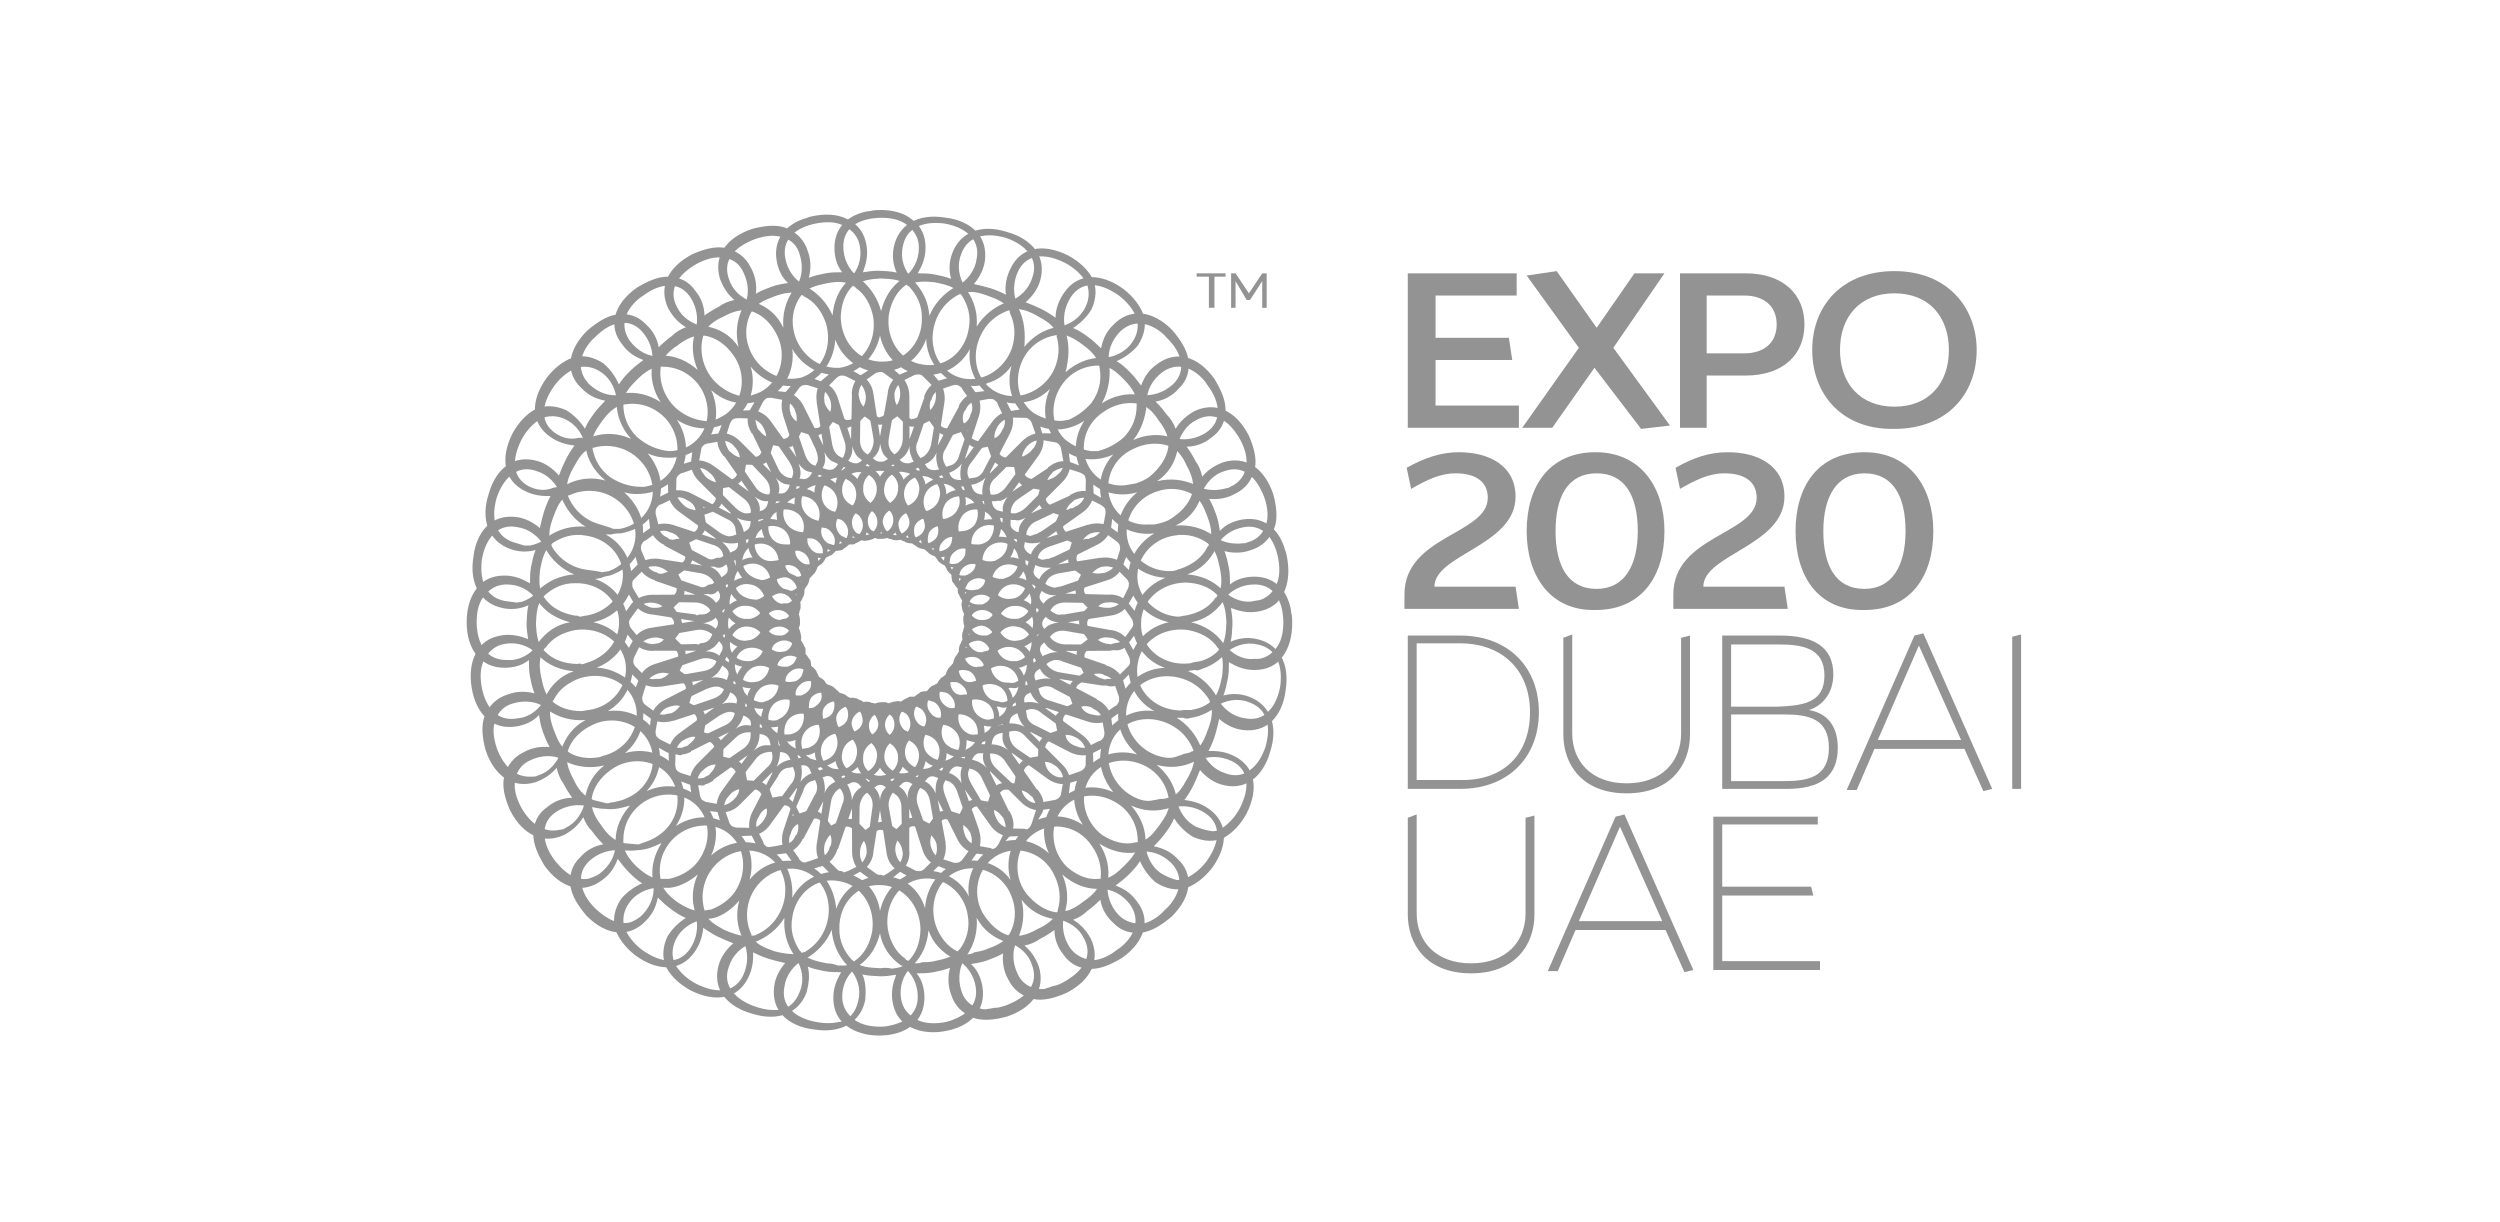 <?xml version="1.0" encoding="utf-8"?>
<!-- Generator: Adobe Illustrator 27.9.0, SVG Export Plug-In . SVG Version: 6.00 Build 0)  -->
<svg version="1.1" id="Layer_1" xmlns="http://www.w3.org/2000/svg" xmlns:xlink="http://www.w3.org/1999/xlink" x="0px" y="0px"
	 viewBox="0 0 225 110" style="enable-background:new 0 0 225 110;" xml:space="preserve">
<style type="text/css">
	.st0{fill:#939393;}
	.st1{clip-path:url(#SVGID_00000036965020551584847540000001553072925915618239_);fill:#939393;}
</style>
<g>
	<g>
		<polygon class="st0" points="126.7,24.6 136.5,24.6 136.5,26.6 129.2,26.6 129.2,30.4 135.8,30.4 136.1,32.4 129.2,32.4 
			129.2,36.5 136.7,36.5 136.7,38.5 126.7,38.5 		"/>
		<polygon class="st0" points="143.5,33.1 139.7,38.5 137,38.5 142.1,31.3 137.4,24.8 140.1,24.4 143.7,29.5 147.1,24.6 149.8,24.6 
			145.2,31.3 150.3,38.3 147.7,38.6 		"/>
		<path class="st0" d="M162.4,29.2c0,2.7-1.9,4.6-5.3,4.6h-3.5v4.7h-2.4V24.6h5.9C160.5,24.6,162.4,26.5,162.4,29.2 M159.9,29.2
			c0-1.7-1.2-2.6-2.9-2.6h-3.4v5.2h3.4C158.7,31.8,159.9,30.9,159.9,29.2"/>
		<path class="st0" d="M163.1,31.5c0-4,2.7-7.1,7.4-7.1c4.7,0,7.4,3.2,7.4,7.1c0,4-2.7,7.1-7.4,7.1
			C165.8,38.7,163.1,35.5,163.1,31.5 M165.6,31.5c0,3,1.8,5.1,4.9,5.1c3.1,0,4.9-2.1,4.9-5.1s-1.8-5.1-4.9-5.1
			C167.4,26.4,165.6,28.5,165.6,31.5"/>
		<path class="st0" d="M126.7,57.2h4.7c4.4,0,7.1,2.9,7.1,6.9s-2.7,6.9-7.1,6.9h-4.7V57.2z M137.7,64.1c0-3.8-2.5-6.2-6.3-6.2h-3.9
			v12.3h3.9C135.3,70.3,137.7,67.9,137.7,64.1"/>
		<path class="st0" d="M141.5,57.1v8.9c0,2.5,1.7,4.5,4.9,4.5c3.2,0,4.9-2,4.9-4.5v-8.6l0.8-0.2v8.9c0,2.8-1.8,5.3-5.7,5.3
			c-4.1,0-5.7-2.7-5.7-5.3v-8.7L141.5,57.1z"/>
		<path class="st0" d="M165,60.7c0,1.6-0.9,2.8-2.2,3.2c1.7,0.3,2.6,1.5,2.6,3.4c0,2.6-1.6,3.7-4.6,3.7H155V57.2h5.2
			C163.2,57.2,165,58.2,165,60.7 M164.2,60.8c0-2.5-2-2.8-4.2-2.8h-4.2v5.6h4.2C162.2,63.5,164.2,63.3,164.2,60.8 M155.8,70.3h4.8
			c2.2,0,4-0.4,4-3c0-2.6-1.8-3-4-3h-4.8V70.3z"/>
		<path class="st0" d="M176.8,67.4h-8.1l-1.6,3.7h-0.9l6.1-13.9l0.8-0.2l6.2,14l-0.8,0.2L176.8,67.4z M176.5,66.6l-3.8-8.5l-3.7,8.5
			H176.5z"/>
		<polygon class="st0" points="181.1,71 181.1,57.3 181.9,57.1 181.9,70.5 181.9,71 		"/>
		<path class="st0" d="M127.5,73.3v8.9c0,2.5,1.7,4.5,4.9,4.5c3.2,0,4.9-2,4.9-4.5v-8.6l0.8-0.2v8.9c0,2.8-1.8,5.3-5.7,5.3
			c-4.1,0-5.7-2.7-5.7-5.3v-8.7L127.5,73.3z"/>
		<path class="st0" d="M149.9,83.7h-8.1l-1.6,3.7h-0.9l6.1-13.9l0.8-0.2l6.2,14l-0.8,0.2L149.9,83.7z M149.6,82.9l-3.8-8.5l-3.7,8.5
			H149.6z"/>
		<polygon class="st0" points="154.2,73.5 163.6,73.5 163.6,74.2 155,74.2 155,79.8 163,79.8 163.2,80.6 155,80.6 155,86.5 
			163.8,86.5 163.8,87.3 154.2,87.3 		"/>
		<path class="st0" d="M131.3,40.7c2.7,0,5.1,1.2,5.1,4c0,4.4-7.3,5.2-7.3,8.1h7.3l0.3,2h-10.3v-1.3c0-5.3,7.5-5.4,7.5-8.7
			c0-1.6-1.3-2.2-2.9-2.2c-1.4,0-2.6,0.6-4,1.4l-0.4-1.9C128.2,41.2,129.7,40.7,131.3,40.7"/>
		<path class="st0" d="M137.4,47.8c0-4,2-7.1,6.2-7.1c4.1,0,6.2,3.2,6.2,7.1c0,4-2,7.1-6.2,7.1C139.5,55,137.4,51.8,137.4,47.8
			 M140,47.8c0,3.1,1.1,5.2,3.7,5.2c2.5,0,3.7-2.1,3.7-5.2c0-3.1-1.1-5.2-3.7-5.2C141.1,42.6,140,44.7,140,47.8"/>
		<path class="st0" d="M155.5,40.7c2.7,0,5.1,1.2,5.1,4c0,4.4-7.3,5.2-7.3,8.1h7.3l0.3,2h-10.3v-1.3c0-5.3,7.5-5.4,7.5-8.7
			c0-1.6-1.3-2.2-2.9-2.2c-1.4,0-2.6,0.6-4,1.4l-0.4-1.9C152.4,41.2,153.8,40.7,155.5,40.7"/>
		<path class="st0" d="M161.6,47.8c0-4,2-7.1,6.2-7.1c4.1,0,6.2,3.2,6.2,7.1c0,4-2,7.1-6.2,7.1C163.6,55,161.6,51.8,161.6,47.8
			 M164.1,47.8c0,3.1,1.1,5.2,3.7,5.2c2.5,0,3.7-2.1,3.7-5.2c0-3.1-1.1-5.2-3.7-5.2C165.3,42.6,164.1,44.7,164.1,47.8"/>
	</g>
	<g>
		<defs>
			<path id="SVGID_1_" d="M76.8,91.7c-0.6-0.5-1-1.1-1-2c0-1.1,0.5-2.1,1.4-2.7c0,0,0,0,0,0l0.1-0.1c1-0.7,1.6-1.7,1.9-2.9
				c0.2,1.2,0.9,2.2,1.9,2.9c0,0,0,0,0.1,0l0,0c0,0,0,0,0.1,0.1c0.8,0.6,1.3,1.6,1.3,2.7c0,1.8-1.5,2.4-2.5,2.6
				c-0.4,0.1-0.7,0.1-0.9,0.1h0C78.3,92.4,77.4,92.2,76.8,91.7 M68,90.6c-0.9-0.3-1.7-0.8-2.1-1.4c-0.5-0.6-0.6-1.4-0.3-2.2
				c0.3-1,1.1-1.8,2.2-2.2c0,0,0,0,0,0l0.1,0c1.1-0.4,2.1-1.2,2.7-2.2c-0.1,1.2,0.2,2.4,0.9,3.4c0,0,0,0,0,0.1l0,0
				c0,0,0,0.1,0.1,0.1c0.6,0.9,0.8,2,0.4,3c-0.4,1.1-1.1,1.6-1.9,1.7c-0.2,0-0.4,0-0.5,0C68.9,90.9,68.3,90.7,68,90.6 M88,90.7
				c-0.7-0.2-1.3-0.8-1.5-1.6c-0.3-1-0.2-2.2,0.5-3c0,0,0,0,0,0L87,86c0.7-1,1-2.2,0.9-3.4c0.6,1.1,1.5,1.8,2.7,2.2c0,0,0.1,0,0.1,0
				l0,0c0,0,0.1,0,0.1,0c1,0.4,1.8,1.1,2.1,2.1c0.8,2.3-1.6,3.3-2.4,3.6c-0.3,0.1-0.6,0.2-0.9,0.2c-0.2,0-0.5,0.1-0.7,0.1
				C88.6,90.9,88.3,90.8,88,90.7 M74.4,86.7c-1-0.2-1.8-0.4-2.3-1c0,0,0-0.1-0.1-0.1c-0.6-0.9-0.9-1.9-0.7-3
				c0.3-2.2,2.2-3.7,4.2-3.3c2,0.3,3.3,2.3,3,4.5c-0.2,1.1-0.7,2.1-1.6,2.7c0,0,0,0,0,0v0l-0.1,0.1c0,0,0,0,0,0
				c-0.3,0.2-0.5,0.3-0.9,0.3c-0.2,0-0.3,0-0.5,0C75.2,86.8,74.8,86.7,74.4,86.7 M81.6,86.4c0,0-0.1,0-0.1-0.1
				c-0.9-0.6-1.4-1.6-1.6-2.7c-0.3-2.2,1-4.2,3-4.5c2-0.3,3.9,1.2,4.2,3.3c0.2,1.1-0.1,2.2-0.7,3c0,0,0,0,0,0l-0.1,0.1c0,0,0,0,0,0
				c-0.5,0.6-1.2,0.8-2.2,1c-0.4,0.1-0.8,0.1-1.1,0.1C82.5,86.8,82.1,86.7,81.6,86.4 M60.3,79.9c0.9-0.1,1.8-0.6,2.5-1.2
				c-0.5,1.1-0.6,2.3-0.2,3.5c0,0,0,0.1,0,0.1l0,0c0,0,0,0.1,0,0.1c0.3,1,0.1,2.1-0.5,3c-1.4,2-3.6,0.6-4.3,0.1
				c-0.8-0.6-1.3-1.3-1.6-2c-0.2-0.7-0.1-1.5,0.4-2.2c0.6-0.9,1.7-1.4,2.7-1.4c0,0,0,0,0,0l0.1,0C59.9,79.9,60.1,79.9,60.3,79.9
				 M96.3,85.3c-0.6-0.9-0.8-2-0.5-3c0,0,0,0,0,0l0-0.1c0.4-1.1,0.3-2.4-0.2-3.5c0.9,0.8,2,1.3,3.2,1.3c0,0,0.1,0,0.1,0h0
				c0,0,0.1,0,0.1,0c1.1,0,2,0.5,2.7,1.4c1.4,2-0.5,3.7-1.2,4.1c-0.6,0.5-1.3,0.8-1.9,0.9c-0.1,0-0.3,0-0.4,0h0
				C97.5,86.3,96.8,86,96.3,85.3 M65.2,83.7c-0.9-0.5-1.6-0.9-1.8-1.7c0,0,0-0.1,0-0.1c-0.3-1-0.2-2.1,0.3-3.1
				c1-1.9,3.3-2.8,5.1-1.9c1.8,0.9,2.4,3.2,1.4,5.2c-0.5,1-1.3,1.7-2.3,2.1l0,0v0l-0.1,0c0,0,0,0,0,0c-0.1,0-0.2,0-0.2,0.1
				c-0.1,0-0.2,0-0.3,0C66.5,84.2,65.9,84,65.2,83.7 M90.9,84.2c0,0-0.1,0-0.1,0c-1-0.3-1.8-1.1-2.4-2.1c-1-1.9-0.3-4.3,1.5-5.2
				c1.8-0.9,4.1-0.1,5,1.9c0.5,1,0.6,2.1,0.3,3.1c0,0,0,0,0,0h0l0,0.1c0,0,0,0,0,0c-0.3,0.7-0.9,1.2-1.8,1.6c-0.5,0.3-1,0.5-1.5,0.6
				c-0.1,0-0.2,0-0.4,0C91.3,84.2,91.1,84.2,90.9,84.2 M75.7,78.4c-0.2,0-0.3-0.1-0.4-0.2l-0.8-0.8c-0.3-0.3-0.4-0.8-0.3-1.3
				c0.1-0.5,0.4-0.9,0.7-1.1l1-0.5c0.3-0.2,0.7-0.1,0.9,0.2l0.8,0.8c0.3,0.3,0.4,0.7,0.4,1.2l0,0.1c-0.1,0.5-0.4,0.9-0.7,1.1l-1,0.5
				c-0.1,0-0.2,0.1-0.3,0.1c0,0-0.1,0-0.1,0C75.8,78.4,75.8,78.4,75.7,78.4 M82.3,78.3l-1-0.5c-0.4-0.2-0.6-0.6-0.7-1.1
				c-0.1-0.5,0.1-1,0.3-1.3l0.8-0.8c0.3-0.3,0.6-0.3,0.9-0.1l1,0.5c0.3,0.2,0.6,0.6,0.7,1l0,0.1c0.1,0.5-0.1,1-0.3,1.3l-0.8,0.8
				c-0.1,0.1-0.3,0.2-0.4,0.2c0,0-0.1,0-0.1,0C82.6,78.4,82.4,78.4,82.3,78.3 M76.8,78.8l0.7-0.4c0.6-0.3,1-0.9,1.1-1.6
				c0,0,0-0.1,0-0.1l0.6-3.8c0,0,0-0.1,0-0.1c0,0,0,0,0,0.1l0.6,3.9c0.1,0.7,0.5,1.3,1.1,1.6l0.7,0.4c-1.2,0.6-2.1,1.8-2.4,3.2
				C79,80.5,78.1,79.3,76.8,78.8 M56.7,72.5c-0.8,0.9-1.3,2-1.3,3.2c0,0,0,0.1,0,0.1l0,0c0,0,0,0.1,0,0.1c0,1.1-0.5,2-1.4,2.7
				c-0.4,0.3-0.8,0.4-1.1,0.5c-1.5,0.2-2.6-1.2-3-1.7C49.3,76.6,49,75.8,49,75c0-0.8,0.3-1.4,1-1.9c0.9-0.6,2-0.8,3-0.5c0,0,0,0,0,0
				l0.1,0c0.5,0.1,0.9,0.2,1.4,0.2C55.3,72.9,56,72.7,56.7,72.5 M104.5,78.6c-0.9-0.6-1.4-1.7-1.4-2.7v0l0-0.2
				c0-1.2-0.5-2.3-1.3-3.2c1.1,0.5,2.3,0.6,3.5,0.2c0,0,0.1,0,0.1,0l0,0c0,0,0.1,0,0.1,0c1-0.3,2.1-0.1,3,0.5c2,1.4,0.6,3.6,0.1,4.3
				c-0.6,0.8-1.3,1.3-2,1.6c-0.1,0-0.3,0.1-0.4,0.1c-0.1,0-0.2,0-0.3,0C105.5,79.1,105,78.9,104.5,78.6 M69,76.2
				c-0.1-0.1-0.3-0.2-0.3-0.4l-0.5-1c-0.2-0.4-0.2-0.9,0.1-1.3c0.2-0.5,0.6-0.8,1-0.8l1.1-0.2c0.4-0.1,0.7,0.1,0.8,0.4l0.5,1
				c0.2,0.3,0.2,0.8,0,1.2l-0.1,0.1c-0.2,0.5-0.6,0.8-1,0.8l-1.1,0.2c0,0,0,0,0,0c0,0-0.1,0-0.1,0C69.2,76.3,69.1,76.2,69,76.2
				 M89,76.3l-1.1-0.2c-0.4-0.1-0.8-0.4-1-0.8c-0.2-0.5-0.3-1-0.1-1.3l0.5-1c0.2-0.3,0.5-0.5,0.8-0.4l1.1,0.2c0.4,0.1,0.7,0.3,1,0.7
				l0.1,0.1c0.2,0.5,0.3,1,0.1,1.3l-0.5,1c-0.1,0.2-0.2,0.3-0.3,0.4c-0.1,0-0.1,0.1-0.2,0.1c0,0-0.1,0-0.1,0
				C89.1,76.3,89.1,76.3,89,76.3 M69.9,76.9l0.8-0.1c0.6-0.1,1.2-0.6,1.5-1.2c0,0,0-0.1,0.1-0.1l1.8-3.4c0,0,0-0.1,0-0.1
				c0,0,0,0,0,0.1l-0.6,3.9c-0.1,0.7,0.1,1.4,0.5,1.9l0.6,0.6c-1.4,0.2-2.6,1-3.3,2.3C71.4,79.2,70.9,77.8,69.9,76.9 M84,78.4
				l0.6-0.6c0.4-0.4,0.6-1.2,0.5-1.9c0,0,0-0.1,0-0.1L84.4,72c0,0,0-0.1,0-0.1c0,0,0,0,0,0.1l1.8,3.6c0.3,0.6,0.9,1.1,1.5,1.2
				l0.8,0.1c-1,0.9-1.5,2.4-1.3,3.8C86.6,79.4,85.3,78.6,84,78.4 M57.3,78c-0.7-0.7-1.2-1.4-1.2-2.2c0,0,0,0,0-0.1v0v-0.1
				c0-1.1,0.4-2.1,1.2-2.9c1.5-1.5,4-1.6,5.4-0.2c1.4,1.4,1.3,3.8-0.2,5.4c-0.6,0.6-1.4,1-2.3,1.2c-0.2,0-0.4,0-0.6,0c0,0,0,0,0,0
				c0,0,0,0,0,0v0l-0.1,0c0,0,0,0,0,0C58.7,79.1,58.1,78.7,57.3,78 M96,78c-1.5-1.5-1.6-4-0.2-5.4c1.4-1.4,3.8-1.3,5.4,0.2
				c0.8,0.8,1.2,1.8,1.2,2.9c0,0,0,0,0,0h0v0.1c0,0,0,0,0,0c0,0.8-0.5,1.4-1.2,2.1c-0.7,0.7-1.2,1.1-1.9,1.2c-0.1,0-0.2,0-0.3,0
				c0,0,0,0-0.1,0c0,0,0,0-0.1,0C97.8,79.2,96.8,78.7,96,78 M74.8,72.1c0.1-0.5,0.4-0.9,0.7-1.1l1-0.5c0.3-0.2,0.7-0.1,0.9,0.2
				l0.8,0.8c0.3,0.3,0.4,0.8,0.3,1.3L78.2,75c0,0-0.1-0.1-0.1-0.1l-0.8-0.8c-0.2-0.2-0.5-0.4-0.8-0.4c-0.3,0-0.6,0-0.9,0.2l-1,0.5
				c-0.1,0-0.1,0.1-0.2,0.1L74.8,72.1z M80,72.7c-0.1-0.5,0.1-1,0.3-1.3l0.8-0.8c0.3-0.3,0.6-0.3,0.9-0.1l1,0.5
				c0.4,0.2,0.6,0.6,0.7,1.1l0.4,2.3c0,0-0.1-0.1-0.1-0.1l-1-0.5c-0.3-0.2-0.6-0.2-0.9-0.2c-0.3,0-0.6,0.2-0.8,0.4l-0.8,0.8
				c0,0-0.1,0.1-0.1,0.1L80,72.7z M65.3,73.1c0.5-0.1,0.9-0.3,1.3-0.7c0,0,0.1-0.1,0.1-0.1l2.7-2.7c0,0,0,0,0.1-0.1c0,0,0,0,0,0.1
				l-1.8,3.5c-0.3,0.6-0.4,1.4-0.1,2l0.4,0.8C66.5,75.6,65.1,76,64,77c0.6-1.3,0.6-2.8-0.1-4l0.8,0.1c0.1,0,0.2,0,0.3,0
				C65.1,73.1,65.2,73.1,65.3,73.1 M91,75.1c0.3-0.6,0.3-1.3-0.1-2c0,0,0-0.1-0.1-0.1l-1.7-3.5c0,0,0,0,0-0.1c0,0,0,0,0,0l2.8,2.8
				c0.5,0.5,1.2,0.8,1.8,0.7l0.8-0.1c-0.7,1.2-0.7,2.7-0.1,4c-1.1-1-2.5-1.4-3.9-1.1L91,75.1z M78.7,70.9l-0.8-0.8
				c0.6-0.2,1-0.5,1.3-1c0.3,0.5,0.8,0.9,1.3,1l-0.8,0.8c-0.3,0.3-0.5,0.7-0.5,1.2C79.2,71.6,79,71.2,78.7,70.9 M70,69.9
				c0.2-0.5,0.6-0.8,1-0.8l1.1-0.2c0.4-0.1,0.7,0.1,0.8,0.4l0.5,1c0.2,0.4,0.2,0.9-0.1,1.3l-1.1,2.1c0-0.1,0-0.1-0.1-0.2l-0.5-1
				c-0.2-0.3-0.4-0.5-0.7-0.7c-0.3-0.1-0.6-0.2-0.9-0.1l-1.1,0.2c-0.1,0-0.1,0-0.2,0L70,69.9z M85.1,71.7c-0.2-0.5-0.3-1-0.1-1.3
				l0.5-1c0.2-0.3,0.5-0.5,0.8-0.4l1.1,0.2c0.4,0.1,0.8,0.4,1,0.9l1,2.1c-0.1,0-0.1,0-0.2,0l-1.1-0.2c-0.3-0.1-0.7,0-0.9,0.1
				c-0.3,0.1-0.5,0.4-0.6,0.7l-0.5,1c0,0.1,0,0.1-0.1,0.2L85.1,71.7z M92.4,71.9c-0.4-0.4-0.5-0.8-0.5-1.3l0.2-1.1
				c0.1-0.4,0.3-0.6,0.7-0.7l1.1-0.2c0.4-0.1,0.8,0.1,1.2,0.4l0.1,0.1c0.4,0.4,0.5,0.8,0.5,1.2l-0.2,1.1c0,0.2-0.1,0.3-0.2,0.4
				c-0.1,0.1-0.3,0.2-0.4,0.2c0,0,0,0,0,0l-1.1,0.2c-0.1,0-0.1,0-0.2,0C93.2,72.4,92.7,72.2,92.4,71.9 M64.8,72.4l-1.1-0.2
				c-0.2,0-0.3-0.1-0.5-0.2c-0.1-0.1-0.2-0.3-0.2-0.4l-0.2-1.1c-0.1-0.4,0.1-0.9,0.5-1.2c0.4-0.4,0.8-0.5,1.2-0.5l1.1,0.2
				c0.4,0.1,0.6,0.3,0.7,0.7l0.2,1.1c0.1,0.4-0.1,0.8-0.4,1.1l-0.1,0.1c-0.3,0.3-0.6,0.4-0.9,0.5c-0.1,0-0.1,0-0.2,0
				C64.9,72.4,64.9,72.4,64.8,72.4 M74.1,69c0.4-0.1,0.8-0.3,1.1-0.5c0.1,0.6,0.5,1.1,0.9,1.4l-1,0.5c-0.4,0.2-0.7,0.5-0.9,1
				c0.1-0.5,0-0.9-0.1-1.3l-0.5-1c0,0,0.1,0,0.1,0C73.9,69,74,69,74.1,69 M83.4,70.4l-1-0.5c0.5-0.3,0.8-0.8,0.9-1.4
				c0.4,0.4,1,0.6,1.6,0.6l-0.5,1c-0.2,0.4-0.2,0.8-0.2,1.3C84,70.9,83.7,70.6,83.4,70.4 M87.6,68.4l-1.1-0.2c0.4-0.4,0.5-1,0.5-1.6
				c0.5,0.2,1.1,0.3,1.7,0.1l-0.2,1.1c-0.1,0.4,0,0.9,0.3,1.3C88.4,68.7,88,68.5,87.6,68.4 M71.6,66.6c-0.1,0.6,0.1,1.2,0.5,1.6
				L71,68.4c-0.4,0.1-0.8,0.3-1.1,0.6c0.2-0.4,0.3-0.9,0.3-1.3l-0.2-1.1c0.2,0.1,0.5,0.1,0.8,0.1C71,66.8,71.3,66.7,71.6,66.6
				 M77.1,69.6c-0.9-0.1-1.5-1-1.3-1.8c0.1-0.9,1-1.5,1.8-1.3c0.9,0.1,1.5,1,1.3,1.8c-0.1,0.7-0.7,1.2-1.3,1.3c-0.1,0-0.2,0-0.2,0
				C77.3,69.6,77.2,69.6,77.1,69.6 M79.6,68.3c-0.1-0.9,0.5-1.7,1.3-1.8c0.9-0.1,1.7,0.5,1.8,1.3c0.1,0.9-0.5,1.7-1.3,1.8
				c-0.1,0-0.2,0-0.2,0C80.4,69.6,79.7,69,79.6,68.3 M67.3,70.6l-0.2-1.1c0-0.3-0.2-0.6-0.4-0.8c-0.2-0.2-0.5-0.4-0.8-0.4L64.7,68
				c-0.1,0-0.1,0-0.2,0l1.7-1.6c0.4-0.4,0.8-0.5,1.3-0.5l1.1,0.2c0.4,0.1,0.6,0.3,0.7,0.7l0.2,1.1c0.1,0.4-0.1,0.9-0.5,1.2l-1.6,1.6
				C67.3,70.7,67.3,70.6,67.3,70.6 M89.6,69.1c-0.4-0.4-0.5-0.8-0.5-1.3l0.2-1.1c0.1-0.4,0.3-0.6,0.7-0.7l1.1-0.2
				c0.4-0.1,0.9,0.1,1.2,0.5L94,68c-0.1,0-0.1,0-0.2,0l-1.1,0.2c-0.3,0.1-0.6,0.2-0.8,0.4c-0.2,0.2-0.4,0.5-0.4,0.8l-0.2,1.1
				c0,0.1,0,0.1,0,0.2L89.6,69.1z M61.4,67.9c0.2,0,0.5-0.1,0.7-0.2c0,0,0.1,0,0.1-0.1l3.4-1.7c0,0,0.1,0,0.1,0c0,0,0,0-0.1,0
				l-2.8,2.8c-0.5,0.5-0.8,1.2-0.7,1.8l0.1,0.8c-1.2-0.7-2.7-0.7-4-0.1c1-1.1,1.4-2.5,1.1-3.9l0.7,0.4c0.3,0.1,0.6,0.2,0.9,0.2
				C61.2,68,61.3,68,61.4,67.9 M96.3,70.6c0.1-0.6-0.2-1.3-0.7-1.8c0,0-0.1-0.1-0.1-0.1l-2.7-2.7c0,0,0,0-0.1-0.1c0,0,0,0,0.1,0
				l3.5,1.8c0.6,0.3,1.4,0.4,2,0.1l0.8-0.4c-0.3,1.4,0.2,2.8,1.1,3.9c-1.3-0.6-2.8-0.6-4,0.1L96.3,70.6z M73,68.3
				c-0.8-0.4-1.1-1.4-0.7-2.2c0.4-0.8,1.4-1.1,2.2-0.7c0.8,0.4,1.1,1.4,0.7,2.2c-0.2,0.5-0.7,0.8-1.2,0.9c-0.1,0-0.2,0-0.2,0
				C73.5,68.4,73.3,68.4,73,68.3 M83.3,67.6c-0.4-0.8-0.1-1.8,0.7-2.2c0.8-0.4,1.7-0.1,2.2,0.7c0.4,0.8,0.1,1.8-0.7,2.2
				c-0.2,0.1-0.3,0.1-0.5,0.2c-0.1,0-0.2,0-0.2,0C84.2,68.4,83.6,68.1,83.3,67.6 M53.4,72C53.4,72,53.4,72,53.4,72L53.4,72l-0.2-0.1
				c0,0,0,0,0,0c-0.7-0.3-1.2-0.9-1.6-1.8c-0.5-0.9-0.7-1.7-0.5-2.4c0,0,0-0.1,0-0.1c0.3-1,1.1-1.8,2.1-2.3c1.9-1,4.3-0.3,5.2,1.5
				c0.9,1.8,0.1,4.1-1.9,5c-0.4,0.2-0.8,0.3-1.3,0.4c-0.2,0-0.4,0.1-0.6,0.1C54.2,72.2,53.8,72.1,53.4,72 M102,71.7
				c-1.9-1-2.8-3.3-1.9-5.1c0.9-1.8,3.2-2.4,5.2-1.4c1,0.5,1.7,1.3,2.1,2.3c0,0,0,0,0,0h0l0,0.1c0,0,0,0,0,0c0.2,0.8,0,1.5-0.5,2.4
				c-0.5,0.9-0.9,1.6-1.7,1.8c0,0-0.1,0-0.1,0c-0.2,0.1-0.4,0.1-0.6,0.1c-0.2,0-0.4,0.1-0.6,0.1C103.2,72.2,102.6,72,102,71.7
				 M79.1,66.4c-0.2,0-0.5-0.2-0.6-0.3c-0.2-0.2-0.3-0.5-0.3-0.8c0-0.6,0.5-1.2,1.2-1.2c0.3,0,0.6,0.1,0.8,0.3
				c0.2,0.2,0.3,0.5,0.3,0.8c0,0.6-0.4,1.1-1,1.2c-0.1,0-0.1,0-0.2,0h0C79.2,66.4,79.1,66.4,79.1,66.4 M81.6,65.8
				c-0.3-0.1-0.5-0.4-0.6-0.7c-0.2-0.6,0.1-1.3,0.8-1.5c0.3-0.1,0.6-0.1,0.9,0.1c0.3,0.1,0.5,0.4,0.6,0.7c0.2,0.6-0.1,1.3-0.8,1.5
				c-0.1,0-0.1,0-0.2,0c-0.1,0-0.1,0-0.2,0C81.9,65.9,81.7,65.9,81.6,65.8 M76.1,65.9c-0.1,0-0.1,0-0.2-0.1
				c-0.2-0.1-0.4-0.3-0.5-0.5c-0.1-0.3-0.2-0.6-0.1-0.9c0.2-0.6,0.9-1,1.5-0.8c0.3,0.1,0.5,0.3,0.7,0.6c0.1,0.3,0.2,0.6,0.1,0.9
				c-0.1,0.4-0.5,0.7-0.9,0.8c-0.1,0-0.1,0-0.2,0C76.3,65.9,76.2,65.9,76.1,65.9 M96.7,67.1c-0.5-0.2-0.8-0.6-0.8-1l-0.2-1.1
				c-0.1-0.4,0.1-0.7,0.4-0.8l1-0.5c0.3-0.2,0.8-0.2,1.2,0l0.1,0.1c0.5,0.2,0.8,0.6,0.8,1l0.2,1.1c0,0.2,0,0.3-0.1,0.5
				c-0.1,0.1-0.2,0.3-0.4,0.3l-1,0.5c-0.1,0-0.2,0.1-0.3,0.1c-0.1,0-0.1,0-0.2,0C97.2,67.3,97,67.2,96.7,67.1 M60.5,67.1l-1-0.5
				c-0.2-0.1-0.3-0.2-0.4-0.3C59,66.1,59,66,59,65.8l0.2-1.1c0.1-0.4,0.4-0.8,0.8-1c0.5-0.2,1-0.3,1.3-0.1l1,0.5
				c0.3,0.2,0.5,0.5,0.4,0.8L62.7,66c-0.1,0.4-0.3,0.7-0.7,1l-0.1,0.1c-0.2,0.1-0.4,0.1-0.5,0.2c-0.1,0-0.2,0-0.3,0
				C60.8,67.3,60.6,67.2,60.5,67.1 M66.9,64.4l0.2-1.1c0.4,0.4,1,0.5,1.6,0.5c-0.2,0.5-0.3,1.1-0.1,1.7l-1.1-0.2
				c-0.4-0.1-0.9,0-1.3,0.3C66.6,65.2,66.8,64.8,66.9,64.4 M90.4,63.7c0.4-0.1,0.7-0.2,1-0.5l0.2,1.1c0.1,0.4,0.3,0.8,0.6,1.1
				c-0.4-0.2-0.8-0.3-1.3-0.3l-1.1,0.2c0.2-0.5,0.2-1.1-0.1-1.7c0.1,0,0.2,0,0.2,0C90.2,63.7,90.3,63.7,90.4,63.7 M107.2,64.6
				c0.7-0.1,1.4-0.4,2-0.8c0,0,0,0,0.1-0.1l0,0c0,0,0.1,0,0.1-0.1c0.9-0.6,2-0.8,3-0.4c2.3,0.8,1.7,3.3,1.5,4
				c-0.3,0.9-0.8,1.7-1.4,2.1c-0.6,0.5-1.4,0.6-2.2,0.3c-1-0.3-1.8-1.1-2.2-2.2c0,0,0,0,0,0l0-0.1c-0.4-1.1-1.2-2.1-2.2-2.7
				c0.2,0,0.4,0,0.6,0C106.7,64.7,106.9,64.7,107.2,64.6 M44.7,67.3c-0.3-0.9-0.4-1.8-0.1-2.5c0.2-0.7,0.8-1.3,1.6-1.5
				c1-0.3,2.2-0.2,3,0.5c0,0,0,0,0,0l0.1,0.1c1,0.7,2.2,1,3.4,0.9c-1.1,0.6-1.8,1.5-2.2,2.7c0,0,0,0.1,0,0.1l0,0c0,0,0,0.1,0,0.1
				c-0.4,1-1.1,1.8-2.1,2.1c-0.2,0.1-0.3,0.1-0.5,0.1c-0.1,0-0.3,0-0.4,0h0C45.7,69.8,44.9,67.9,44.7,67.3 M69.6,65.7
				c-0.6-0.6-0.6-1.6,0-2.3c0.6-0.6,1.6-0.6,2.3,0c0.6,0.6,0.6,1.6,0,2.3c-0.2,0.2-0.6,0.4-0.9,0.4c-0.1,0-0.2,0-0.3,0
				C70.3,66.2,69.9,66,69.6,65.7 M86.7,65.7c-0.6-0.6-0.6-1.6,0-2.3c0.6-0.6,1.6-0.6,2.3,0c0.6,0.6,0.6,1.6,0,2.3
				c-0.2,0.2-0.6,0.4-0.9,0.4c-0.1,0-0.2,0-0.3,0C87.4,66.2,87,66,86.7,65.7 M84.5,64.6c-0.3,0-0.6-0.2-0.8-0.5
				c-0.4-0.5-0.3-1.3,0.3-1.6c0.3-0.2,0.6-0.3,0.9-0.2c0.3,0,0.6,0.2,0.8,0.5c0.4,0.5,0.3,1.3-0.3,1.6c-0.1,0-0.1,0.1-0.2,0.1
				c-0.1,0.1-0.2,0.1-0.3,0.1c-0.1,0-0.1,0-0.2,0C84.6,64.6,84.5,64.6,84.5,64.6 M73.2,64.4c-0.1,0-0.1-0.1-0.1-0.1
				c-0.2-0.2-0.3-0.4-0.3-0.6c0-0.3,0-0.6,0.2-0.9c0.4-0.5,1.1-0.6,1.6-0.3c0.3,0.2,0.4,0.5,0.5,0.8c0,0.3,0,0.6-0.2,0.9
				c-0.2,0.3-0.5,0.4-0.8,0.5c-0.1,0-0.1,0-0.2,0C73.6,64.6,73.4,64.6,73.2,64.4 M63.3,66.2l0.2-1.1c0.1-0.3,0-0.7-0.1-0.9
				c-0.1-0.3-0.4-0.5-0.7-0.6l-1-0.5c-0.1,0-0.1,0-0.2-0.1l2.1-1c0.5-0.2,1-0.3,1.3-0.1l1,0.5c0.3,0.2,0.5,0.5,0.4,0.8l-0.2,1.1
				c-0.1,0.4-0.4,0.8-0.9,1l-2.1,1C63.3,66.3,63.3,66.2,63.3,66.2 M93.2,65.3c-0.5-0.2-0.8-0.6-0.8-1l-0.2-1.1
				c-0.1-0.4,0.1-0.7,0.4-0.8l1-0.5c0.4-0.2,0.9-0.2,1.3,0.1l2.1,1.1c-0.1,0-0.1,0-0.2,0.1l-1,0.5c-0.3,0.1-0.5,0.4-0.7,0.6
				C95,64.4,94.9,64.7,95,65l0.2,1.1c0,0.1,0,0.1,0,0.2L93.2,65.3z M101,61.3l0.6-0.6c0.2,1.4,1,2.6,2.3,3.3
				c-1.4-0.2-2.8,0.3-3.8,1.3l-0.1-0.8c-0.1-0.6-0.6-1.2-1.2-1.5c0,0-0.1,0-0.1-0.1l-3.4-1.8c0,0-0.1,0-0.1,0c0,0,0,0,0.1,0l3.9,0.6
				c0.1,0,0.3,0,0.4,0C100.1,61.9,100.7,61.7,101,61.3 M56.9,60.7l0.6,0.6c0.4,0.4,1.2,0.6,1.9,0.5c0,0,0.1,0,0.1,0l3.8-0.6
				c0,0,0.1,0,0.1,0c0,0,0,0-0.1,0L59.8,63c-0.6,0.3-1.1,0.9-1.2,1.5l-0.1,0.8c-0.9-1-2.4-1.5-3.8-1.3
				C55.9,63.3,56.7,62.1,56.9,60.7 M86,62.4c-0.5-0.4-0.6-1.1-0.3-1.6c0.2-0.3,0.5-0.4,0.8-0.5c0.3,0,0.6,0,0.9,0.2
				c0.5,0.4,0.6,1.1,0.3,1.6c0,0.1-0.1,0.1-0.1,0.1c-0.2,0.2-0.4,0.3-0.6,0.3c-0.1,0-0.1,0-0.2,0C86.4,62.6,86.2,62.5,86,62.4
				 M70.9,62.1c0-0.1-0.1-0.1-0.1-0.2c-0.1-0.2-0.2-0.5-0.1-0.7c0-0.3,0.2-0.6,0.5-0.8c0.5-0.4,1.3-0.3,1.6,0.3
				C73,61,73,61.3,73,61.6c0,0.3-0.2,0.6-0.5,0.8c-0.2,0.1-0.3,0.2-0.5,0.2c-0.1,0-0.1,0-0.2,0C71.5,62.6,71.1,62.4,70.9,62.1
				 M67,62.3c-0.4-0.8-0.1-1.7,0.7-2.2c0.8-0.4,1.8-0.1,2.2,0.7c0.4,0.8,0.1,1.8-0.7,2.2c-0.2,0.1-0.3,0.1-0.5,0.2
				c-0.1,0-0.2,0-0.3,0C67.9,63.1,67.3,62.8,67,62.3 M89.3,63c-0.8-0.4-1.1-1.4-0.7-2.2c0.4-0.8,1.4-1.1,2.2-0.7
				c0.8,0.4,1.1,1.4,0.7,2.2c-0.2,0.5-0.7,0.8-1.2,0.9c-0.1,0-0.2,0-0.2,0C89.8,63.1,89.6,63.1,89.3,63 M64.9,60.1l0.5-1
				c0.3,0.5,0.8,0.8,1.4,0.9c-0.4,0.4-0.6,1-0.6,1.6l-1-0.5C64.9,61,64.4,60.9,64,61C64.4,60.8,64.7,60.5,64.9,60.1 M91.7,60.1
				c0.6-0.1,1.1-0.5,1.4-0.9l0.5,1c0.2,0.4,0.5,0.7,1,0.9c-0.5-0.1-0.9,0-1.3,0.1l-1,0.5C92.3,61.1,92.1,60.5,91.7,60.1 M87.6,60
				c-0.6-0.2-1-0.9-0.8-1.5c0.1-0.3,0.3-0.5,0.6-0.7c0.3-0.1,0.6-0.2,0.9-0.1c0.6,0.2,1,0.9,0.8,1.5c0,0.1,0,0.1-0.1,0.2
				c-0.1,0.2-0.3,0.4-0.5,0.5C88.4,60,88.3,60,88.2,60c-0.1,0-0.1,0-0.2,0C87.9,60.1,87.8,60,87.6,60 M69.4,59.2c0-0.1,0-0.1,0-0.2
				c0-0.2,0-0.5,0.1-0.7c0.1-0.3,0.4-0.5,0.7-0.6c0.6-0.2,1.3,0.1,1.5,0.8c0.1,0.3,0.1,0.6-0.1,0.9c-0.1,0.3-0.4,0.5-0.7,0.6
				c-0.1,0-0.1,0-0.2,0c-0.1,0-0.1,0-0.2,0C70,60,69.6,59.7,69.4,59.2 M99.3,61.1c-0.5-0.1-0.9-0.4-1.1-0.7l-0.5-1
				c-0.2-0.3-0.1-0.7,0.2-0.9l0.8-0.8c0.3-0.3,0.7-0.4,1.2-0.3l0.1,0c0.5,0.1,0.9,0.4,1.1,0.7l0.5,1c0.1,0.2,0.1,0.3,0.1,0.5
				c0,0.2-0.1,0.3-0.2,0.4l-0.8,0.8c-0.2,0.2-0.4,0.3-0.7,0.3c-0.1,0-0.2,0-0.3,0S99.4,61.2,99.3,61.1 M58,60.8L57.2,60
				c-0.1-0.1-0.2-0.3-0.2-0.4c0-0.2,0-0.3,0.1-0.5l0.5-1c0.2-0.4,0.6-0.6,1.1-0.7c0.5-0.1,1,0.1,1.3,0.3l0.8,0.8
				c0.3,0.3,0.3,0.6,0.1,0.9l-0.5,1c-0.2,0.3-0.6,0.6-1,0.7l-0.1,0c-0.1,0-0.2,0-0.3,0C58.6,61.2,58.2,61,58,60.8 M61,60.7l0.5-1
				c0.2-0.3,0.2-0.6,0.2-0.9c0-0.3-0.2-0.6-0.4-0.8l-0.8-0.8c0,0-0.1-0.1-0.1-0.1l2.3-0.4c0.5-0.1,1,0.1,1.3,0.3l0.8,0.8
				c0.3,0.3,0.3,0.6,0.1,0.9l-0.5,1c-0.2,0.4-0.6,0.6-1.1,0.7c0,0,0,0,0,0l-2.3,0.4C60.9,60.8,61,60.8,61,60.7 M95.3,60.5
				c-0.5-0.1-0.9-0.4-1.1-0.7l-0.5-1c-0.2-0.3-0.1-0.7,0.2-0.9l0.8-0.8c0.3-0.3,0.8-0.4,1.3-0.3l2.3,0.4c0,0-0.1,0.1-0.1,0.1
				L97.3,58c-0.2,0.2-0.4,0.5-0.4,0.8c0,0.3,0,0.6,0.2,0.9l0.5,1c0,0.1,0.1,0.1,0.1,0.2L95.3,60.5z M49.8,63.2
				C49.8,63.2,49.8,63.2,49.8,63.2L49.8,63.2l-0.1-0.1c0,0,0,0,0,0c-0.6-0.5-0.8-1.2-1-2.2c-0.2-1-0.2-1.8,0.3-2.5
				c0,0,0-0.1,0.1-0.1c0.6-0.9,1.6-1.4,2.7-1.6c2.2-0.3,4.2,1,4.5,3c0.3,2-1.2,3.9-3.3,4.2c0,0,0,0,0,0c-0.2,0-0.5,0.1-0.7,0.1
				C51.3,64,50.4,63.7,49.8,63.2 M105.7,63.9c-2.2-0.3-3.7-2.2-3.3-4.2c0.3-2,2.3-3.3,4.5-3c1.1,0.2,2.1,0.7,2.7,1.6c0,0,0,0,0,0h0
				l0.1,0.1c0,0,0,0,0,0c0.4,0.7,0.4,1.4,0.3,2.4c-0.2,1-0.4,1.8-1,2.3c0,0-0.1,0-0.1,0.1c-0.5,0.4-1.1,0.6-1.7,0.7
				c-0.2,0-0.4,0-0.7,0C106.2,64,105.9,63.9,105.7,63.9 M65.7,58.2c-0.1-0.9,0.5-1.7,1.3-1.8c0.9-0.1,1.7,0.5,1.8,1.3
				c0.1,0.9-0.5,1.7-1.3,1.8c-0.1,0-0.2,0-0.3,0C66.5,59.5,65.8,59,65.7,58.2 M91,59.5c-0.9-0.1-1.5-1-1.3-1.8
				c0.1-0.9,1-1.5,1.8-1.3c0.9,0.1,1.5,1,1.3,1.8c-0.1,0.7-0.7,1.2-1.3,1.3c-0.1,0-0.2,0-0.2,0C91.2,59.5,91.1,59.5,91,59.5
				 M87.3,56c0-0.3,0.1-0.6,0.3-0.8c0.2-0.2,0.5-0.3,0.8-0.3c0.7,0,1.2,0.5,1.2,1.2c0,0.1,0,0.1,0,0.2c0,0.2-0.2,0.5-0.3,0.6
				c-0.2,0.2-0.4,0.3-0.6,0.3c-0.1,0-0.1,0-0.2,0C87.8,57.2,87.3,56.7,87.3,56 M68.9,56c0-0.1,0-0.1,0-0.2c0-0.2,0.2-0.5,0.3-0.6
				c0.2-0.2,0.5-0.3,0.8-0.3c0.7,0,1.2,0.5,1.2,1.2c0,0.3-0.1,0.6-0.3,0.8c-0.2,0.2-0.4,0.3-0.6,0.3c-0.1,0-0.1,0-0.2,0h0
				C69.4,57.2,68.9,56.7,68.9,56 M64.4,56.6c-0.3-0.3-0.7-0.5-1.2-0.5c0,0,0,0,0.1,0c0.4-0.1,0.8-0.2,1.1-0.5l0.8-0.8
				c0.2,0.6,0.5,1,1,1.3c-0.5,0.3-0.9,0.8-1,1.3L64.4,56.6z M92.3,56c0.5-0.3,0.9-0.8,1-1.3l0.8,0.8c0.3,0.3,0.7,0.5,1.2,0.5
				c-0.5,0.1-0.9,0.2-1.2,0.5l-0.8,0.8C93.2,56.8,92.8,56.3,92.3,56 M101.6,57.8c-0.3-0.6-0.9-1-1.6-1.1c0,0-0.1,0-0.1,0L96.1,56
				c0,0-0.1,0-0.1,0c0,0,0,0,0.1,0l3.9-0.6c0,0,0,0,0,0c0.7-0.1,1.3-0.5,1.6-1.1l0.4-0.7c0.6,1.2,1.8,2.1,3.2,2.4
				c-1.4,0.3-2.6,1.2-3.2,2.5L101.6,57.8z M53.4,56c1.4-0.3,2.6-1.2,3.2-2.5l0.4,0.7c0.3,0.6,0.9,1,1.6,1.1c0,0,0.1,0,0.1,0l3.8,0.6
				c0,0,0.1,0,0.1,0c0,0,0,0-0.1,0l-3.9,0.6c-0.7,0.1-1.3,0.5-1.6,1.1l-0.4,0.7C55.9,57.2,54.8,56.3,53.4,56 M110.2,58
				C110.2,58,110.2,58,110.2,58l-0.1-0.1c-0.7-1-1.7-1.6-2.9-1.9c1.2-0.2,2.2-0.9,2.9-1.9c0,0,0,0,0-0.1l0,0c0,0,0,0,0.1-0.1
				c0.6-0.8,1.6-1.3,2.7-1.3c2.4,0,2.6,2.6,2.6,3.4c0,1-0.2,1.8-0.7,2.4c-0.4,0.5-0.9,0.8-1.5,0.9c-0.2,0-0.3,0-0.5,0h0
				C111.9,59.4,110.9,58.9,110.2,58 M42.9,56c0-1,0.2-1.8,0.7-2.4c0.5-0.6,1.1-1,2-1c1.1,0,2.1,0.5,2.7,1.4c0,0,0,0,0,0l0.1,0.1
				c0.7,1,1.7,1.6,2.9,1.9c-1.2,0.2-2.2,0.9-2.9,1.9c0,0,0,0,0,0.1l0,0c0,0,0,0-0.1,0.1c-0.5,0.7-1.3,1.2-2.2,1.3
				c-0.2,0-0.4,0-0.5,0h0C43.1,59.4,42.9,56.8,42.9,56 M67,55.7c-0.9-0.1-1.5-1-1.3-1.8c0.1-0.9,1-1.5,1.8-1.3
				c0.9,0.1,1.5,1,1.3,1.8c-0.1,0.7-0.7,1.2-1.3,1.3c-0.1,0-0.2,0-0.2,0C67.2,55.7,67.1,55.7,67,55.7 M89.7,54.4
				c-0.1-0.9,0.5-1.7,1.3-1.8c0.9-0.1,1.7,0.5,1.8,1.3c0.1,0.9-0.5,1.7-1.3,1.8c-0.1,0-0.2,0-0.3,0C90.5,55.7,89.8,55.2,89.7,54.4
				 M86.9,53.6c-0.1-0.3-0.1-0.6,0.1-0.9c0.1-0.3,0.4-0.5,0.7-0.6c0.6-0.2,1.3,0.1,1.5,0.8c0,0.1,0,0.1,0,0.2c0,0.2,0,0.5-0.1,0.7
				c-0.1,0.3-0.4,0.5-0.7,0.6c-0.1,0-0.1,0-0.2,0c-0.1,0-0.1,0-0.2,0C87.5,54.4,87,54.1,86.9,53.6 M70.2,54.3
				c-0.6-0.2-1-0.9-0.8-1.5c0-0.1,0-0.1,0.1-0.2c0.1-0.2,0.3-0.4,0.5-0.5c0.3-0.1,0.6-0.2,0.9-0.1c0.6,0.2,1,0.9,0.8,1.5
				c-0.1,0.3-0.3,0.5-0.6,0.7c-0.1,0.1-0.2,0.1-0.4,0.1c-0.1,0-0.1,0-0.2,0C70.4,54.4,70.3,54.3,70.2,54.3 M94.6,55l-0.8-0.8
				c-0.3-0.3-0.3-0.6-0.1-0.9l0.5-1c0.2-0.4,0.6-0.6,1.1-0.7l2.3-0.4c0,0-0.1,0.1-0.1,0.1l-0.5,1c-0.2,0.3-0.2,0.6-0.2,0.9
				c0,0.3,0.2,0.6,0.4,0.8l0.8,0.8c0,0,0.1,0.1,0.1,0.1l-2.3,0.4c-0.1,0-0.2,0-0.3,0C95.2,55.4,94.9,55.2,94.6,55 M62.6,55.3
				L60.3,55c0,0,0.1-0.1,0.1-0.1l0.8-0.8c0.2-0.2,0.4-0.5,0.4-0.8c0-0.3,0-0.6-0.2-0.9l-0.5-1c0-0.1-0.1-0.1-0.1-0.2l2.3,0.4
				c0.5,0.1,0.9,0.4,1.1,0.7l0.5,1c0.2,0.3,0.1,0.7-0.2,0.9L63.9,55c-0.2,0.2-0.4,0.3-0.7,0.3c-0.1,0-0.2,0-0.3,0
				C62.8,55.4,62.7,55.4,62.6,55.3 M98.6,54.4l-0.8-0.8c-0.3-0.3-0.3-0.6-0.1-0.9l0.5-1c0.2-0.3,0.6-0.6,1-0.7l0.1,0
				c0.5-0.1,1,0.1,1.3,0.3l0.8,0.8c0.1,0.1,0.2,0.3,0.2,0.4c0,0.2,0,0.3-0.1,0.5l-0.5,1c-0.2,0.4-0.6,0.6-1.1,0.7
				c-0.1,0-0.2,0-0.3,0C99.2,54.7,98.8,54.6,98.6,54.4 M58.8,54.7l-0.1,0c-0.5-0.1-0.9-0.4-1.1-0.7L57,53c-0.1-0.2-0.1-0.3-0.1-0.5
				c0-0.2,0.1-0.3,0.2-0.4l0.8-0.8c0.3-0.3,0.8-0.4,1.3-0.3c0.5,0.1,0.9,0.4,1.1,0.7l0.5,1c0.2,0.3,0.1,0.7-0.2,0.9l-0.8,0.8
				c-0.2,0.2-0.4,0.3-0.7,0.3c-0.1,0-0.2,0-0.3,0C58.9,54.7,58.8,54.7,58.8,54.7 M64.7,51.1c0.2,0,0.4-0.1,0.5-0.2l1-0.5
				c0,0.6,0.2,1.1,0.6,1.6c-0.6,0.1-1.1,0.5-1.4,0.9l-0.5-1c-0.2-0.4-0.5-0.7-1-0.9c0.1,0,0.3,0,0.4,0
				C64.5,51.1,64.6,51.1,64.7,51.1 M91.7,52c0.4-0.4,0.6-1,0.6-1.6l1,0.5c0.4,0.2,0.8,0.2,1.3,0.2c-0.4,0.2-0.8,0.5-1,0.9l-0.5,1
				C92.8,52.4,92.3,52.1,91.7,52 M85.7,51.3c-0.2-0.3-0.3-0.6-0.2-0.9c0-0.3,0.2-0.6,0.5-0.8c0.5-0.4,1.3-0.3,1.6,0.3
				c0,0.1,0.1,0.1,0.1,0.2c0.1,0.2,0.2,0.5,0.1,0.7c0,0.3-0.2,0.6-0.5,0.8c-0.2,0.1-0.3,0.2-0.5,0.2c-0.1,0-0.1,0-0.2,0
				C86.3,51.8,86,51.6,85.7,51.3 M71.1,51.6c-0.5-0.4-0.6-1.1-0.3-1.6c0-0.1,0.1-0.1,0.1-0.1c0.2-0.2,0.4-0.3,0.6-0.3
				c0.3-0.1,0.6,0,0.9,0.2c0.5,0.4,0.6,1.1,0.3,1.6c-0.2,0.3-0.5,0.4-0.8,0.5h0c-0.1,0-0.1,0-0.2,0C71.6,51.8,71.3,51.7,71.1,51.6
				 M67.7,51.9c-0.8-0.4-1.1-1.4-0.7-2.1c0.4-0.8,1.4-1.1,2.2-0.7c0.8,0.4,1.1,1.4,0.7,2.2c-0.2,0.5-0.7,0.8-1.2,0.9
				c-0.1,0-0.2,0-0.2,0C68.2,52.1,68,52.1,67.7,51.9 M88.6,51.2c-0.4-0.8-0.1-1.8,0.7-2.2c0.8-0.4,1.8-0.1,2.2,0.7
				c0.4,0.8,0.1,1.8-0.7,2.2c-0.2,0.1-0.3,0.1-0.5,0.2c-0.1,0-0.2,0-0.2,0C89.5,52.1,88.9,51.8,88.6,51.2 M51.7,55.4
				c-1.1-0.2-2.1-0.7-2.7-1.6c0,0,0,0,0,0v0l-0.1-0.1c0,0,0,0,0,0c-0.4-0.7-0.4-1.4-0.3-2.4c0.2-1,0.4-1.8,1-2.3c0,0,0.1,0,0.1-0.1
				c0.9-0.6,1.9-0.9,3-0.7c2.2,0.3,3.7,2.2,3.3,4.2c-0.3,1.6-1.6,2.7-3.2,3c-0.2,0-0.4,0.1-0.7,0.1C52.1,55.4,51.9,55.4,51.7,55.4
				 M102.4,52.4c-0.3-2,1.2-3.9,3.3-4.2c1.1-0.2,2.2,0.1,3,0.7c0,0,0,0,0,0h0l0.1,0.1c0,0,0,0,0,0c0.6,0.5,0.8,1.2,1,2.2
				c0.2,1,0.2,1.8-0.3,2.5c0,0,0,0.1-0.1,0.1c-0.6,0.9-1.6,1.4-2.7,1.6c0,0,0,0,0,0c-0.2,0-0.4,0.1-0.7,0.1
				C104.3,55.4,102.7,54.1,102.4,52.4 M76.7,49c0.1,0,0.2,0,0.3-0.1c0.5-0.2,0.9-0.5,1-1c0,0,0.1,0.1,0.1,0.1
				c0.3,0.3,0.6,0.4,0.9,0.5c0.1,0,0.2,0,0.3,0c0.5,0,1-0.2,1.3-0.6c0,0,0,0.1,0,0.1c0.2,0.3,0.4,0.6,0.7,0.7c0.1,0,0.2,0.1,0.2,0.1
				c0.5,0.2,1,0.1,1.4-0.2c0,0,0,0.1,0,0.1c0.1,0.4,0.2,0.7,0.5,0.9c0.1,0.1,0.1,0.1,0.2,0.2c0.4,0.3,0.9,0.4,1.4,0.3
				c0,0,0,0.1,0,0.1c-0.1,0.4,0,0.7,0.2,1c0,0.1,0.1,0.2,0.1,0.2c0.3,0.4,0.8,0.6,1.2,0.7c0,0-0.1,0.1-0.1,0.1
				c-0.2,0.3-0.2,0.7-0.2,1c0,0.1,0,0.2,0.1,0.3c0.2,0.5,0.5,0.9,1,1c0,0-0.1,0.1-0.1,0.1c-0.3,0.3-0.4,0.6-0.5,0.9
				c0,0.1,0,0.2,0,0.3c0,0.5,0.2,1,0.6,1.3c0,0-0.1,0-0.1,0c-0.3,0.2-0.6,0.4-0.7,0.7c0,0.1-0.1,0.2-0.1,0.2c-0.2,0.5-0.1,1,0.2,1.4
				c0,0-0.1,0-0.1,0c-0.4,0.1-0.7,0.2-0.9,0.5c-0.1,0.1-0.1,0.1-0.2,0.2c-0.3,0.4-0.4,0.9-0.3,1.4c0,0-0.1,0-0.1,0
				c-0.4-0.1-0.7,0-1,0.2c-0.1,0-0.2,0.1-0.2,0.1c-0.4,0.3-0.6,0.8-0.7,1.2c0,0-0.1,0-0.1-0.1c-0.3-0.2-0.7-0.2-1-0.2
				c-0.1,0-0.2,0-0.3,0.1c-0.5,0.2-0.9,0.5-1,1c0,0-0.1-0.1-0.1-0.1c-0.3-0.3-0.6-0.4-0.9-0.5c-0.1,0-0.2,0-0.3,0
				c-0.5,0-1,0.2-1.3,0.6c0,0,0-0.1,0-0.1c-0.2-0.3-0.4-0.6-0.7-0.7c-0.1,0-0.2-0.1-0.2-0.1c-0.5-0.2-1-0.1-1.4,0.2c0,0,0-0.1,0-0.1
				c-0.1-0.4-0.2-0.7-0.5-0.9c-0.1-0.1-0.1-0.1-0.2-0.2c-0.4-0.3-0.9-0.4-1.4-0.3c0,0,0-0.1,0-0.1c0.1-0.4,0-0.7-0.2-1
				c0-0.1-0.1-0.2-0.1-0.2c-0.3-0.4-0.8-0.6-1.2-0.7c0,0,0.1-0.1,0.1-0.1c0.2-0.3,0.2-0.7,0.2-1c0-0.1,0-0.2-0.1-0.3
				c-0.2-0.5-0.5-0.9-1-1c0,0,0.1-0.1,0.1-0.1c0.3-0.3,0.4-0.6,0.5-0.9c0-0.1,0-0.2,0-0.3c0-0.5-0.2-1-0.6-1.3c0,0,0.1,0,0.1,0
				c0.3-0.2,0.6-0.4,0.7-0.7c0-0.1,0.1-0.2,0.1-0.2c0.2-0.5,0.1-1-0.2-1.4c0,0,0.1,0,0.1,0c0.4-0.1,0.7-0.2,0.9-0.5
				c0.1-0.1,0.1-0.1,0.2-0.2c0.3-0.4,0.4-0.9,0.3-1.4c0,0,0.1,0,0.1,0c0.4,0.1,0.7,0,1-0.2c0.1,0,0.2-0.1,0.2-0.1
				c0.4-0.3,0.6-0.8,0.7-1.2c0,0,0.1,0.1,0.1,0.1c0.2,0.1,0.5,0.2,0.8,0.2C76.5,49,76.6,49,76.7,49 M84,49.5
				c-0.3-0.2-0.4-0.5-0.5-0.8c0-0.3,0-0.6,0.2-0.9c0.4-0.5,1.1-0.6,1.6-0.3c0.1,0,0.1,0.1,0.1,0.1c0.2,0.2,0.3,0.4,0.3,0.6
				c0,0.3,0,0.6-0.2,0.9c-0.2,0.3-0.5,0.4-0.8,0.5c-0.1,0-0.1,0-0.2,0C84.4,49.8,84.2,49.7,84,49.5 M73.7,49.8
				c-0.3,0-0.6-0.2-0.8-0.5c-0.4-0.5-0.3-1.3,0.3-1.6c0.1,0,0.1-0.1,0.2-0.1c0.2-0.1,0.5-0.2,0.7-0.1c0.3,0,0.6,0.2,0.8,0.5
				c0.4,0.5,0.3,1.3-0.3,1.6c-0.2,0.1-0.3,0.2-0.5,0.2c-0.1,0-0.1,0-0.2,0C73.8,49.8,73.7,49.8,73.7,49.8 M95.2,50.8l3.6-1.8
				c0.6-0.3,1.1-0.9,1.2-1.5l0.1-0.8c0.9,1,2.4,1.5,3.8,1.3c-1.2,0.7-2.1,1.9-2.3,3.3l-0.6-0.6c-0.4-0.4-1.2-0.6-1.9-0.5
				c0,0-0.1,0-0.1,0L95.2,50.8C95.2,50.8,95.2,50.9,95.2,50.8C95.2,50.9,95.2,50.8,95.2,50.8 M55.9,48c1-0.2,1.9-0.6,2.5-1.3
				l0.1,0.8c0.1,0.6,0.6,1.2,1.2,1.5c0,0,0.1,0,0.1,0.1l3.4,1.8c0,0,0.1,0,0.1,0c0,0,0,0-0.1,0l-3.9-0.6c-0.7-0.1-1.4,0.1-1.9,0.5
				l-0.6,0.6c-0.2-1.4-1-2.6-2.3-3.3c0.2,0,0.3,0,0.5,0C55.4,48,55.6,48,55.9,48 M66.9,47.7c-0.1-0.4-0.3-0.8-0.6-1.1
				c0.4,0.2,0.9,0.3,1.3,0.3l1.1-0.2c-0.2,0.5-0.2,1.1,0.1,1.7c-0.6-0.1-1.2,0.1-1.6,0.5L66.9,47.7z M92.3,46.6
				c-0.3,0.3-0.6,0.7-0.6,1.1l-0.2,1.1c-0.4-0.4-1-0.5-1.6-0.5c0.2-0.5,0.3-1.1,0.1-1.7l1.1,0.2c0.1,0,0.2,0,0.3,0
				C91.6,46.9,91.9,46.8,92.3,46.6 M81.7,48.4c-0.3-0.1-0.5-0.3-0.7-0.6c-0.1-0.3-0.2-0.6-0.1-0.9c0.2-0.6,0.9-1,1.5-0.8
				c0.1,0,0.1,0,0.2,0.1c0.2,0.1,0.4,0.3,0.5,0.5c0.1,0.3,0.2,0.6,0.1,0.9c-0.1,0.4-0.5,0.7-0.9,0.8c-0.1,0-0.1,0-0.2,0
				C82,48.5,81.9,48.4,81.7,48.4 M75.9,48.3c-0.3-0.1-0.5-0.4-0.6-0.7c-0.2-0.6,0.1-1.3,0.8-1.5c0.1,0,0.1,0,0.2,0
				c0.2,0,0.5,0,0.7,0.1c0.3,0.1,0.5,0.4,0.6,0.7c0.2,0.6-0.1,1.3-0.8,1.5c-0.1,0-0.1,0-0.2,0c-0.1,0-0.1,0-0.2,0
				C76.2,48.5,76.1,48.4,75.9,48.3 M69.6,48.6c-0.6-0.6-0.6-1.6,0-2.3c0.6-0.6,1.6-0.6,2.3,0c0.6,0.6,0.6,1.6,0,2.3
				c-0.2,0.2-0.6,0.4-0.9,0.4c-0.1,0-0.2,0-0.3,0C70.3,49,69.9,48.9,69.6,48.6 M86.7,48.6c-0.6-0.6-0.6-1.6,0-2.3
				c0.6-0.6,1.6-0.6,2.3,0c0.6,0.6,0.6,1.6,0,2.3c-0.2,0.2-0.6,0.4-0.9,0.4c-0.1,0-0.2,0-0.3,0C87.4,49,87,48.9,86.7,48.6
				 M93.6,50.3l-1-0.5c-0.3-0.2-0.5-0.5-0.4-0.8l0.2-1.1c0.1-0.4,0.4-0.8,0.9-1l2.1-1c0,0.1,0,0.1,0,0.2L95,47
				c-0.1,0.3,0,0.7,0.1,0.9c0.1,0.3,0.4,0.5,0.7,0.6l1,0.5c0.1,0,0.1,0,0.2,0.1l-2.1,1c-0.2,0.1-0.4,0.1-0.5,0.2c-0.1,0-0.2,0-0.2,0
				C93.9,50.4,93.7,50.4,93.6,50.3 M63.6,50.2l-2.1-1.1c0.1,0,0.1,0,0.2-0.1l1-0.5c0.3-0.1,0.5-0.4,0.7-0.7c0.1-0.3,0.2-0.6,0.1-0.9
				l-0.2-1.1c0-0.1,0-0.1,0-0.2l2.1,1.1c0.5,0.2,0.8,0.6,0.8,1l0.2,1.1c0.1,0.4-0.1,0.7-0.4,0.8l-1,0.5c-0.1,0.1-0.2,0.1-0.3,0.1
				c-0.1,0-0.1,0-0.2,0C64.1,50.4,63.9,50.4,63.6,50.2 M78.4,47.7c-0.2-0.2-0.3-0.5-0.3-0.8c0-0.7,0.5-1.2,1.2-1.2
				c0.1,0,0.1,0,0.2,0c0.2,0,0.5,0.2,0.6,0.3c0.2,0.2,0.3,0.5,0.3,0.8c0,0.6-0.4,1.1-1,1.2c-0.1,0-0.1,0-0.2,0
				C79,48,78.7,47.9,78.4,47.7 M97.1,48.5l-1-0.5c-0.3-0.2-0.5-0.5-0.4-0.8l0.2-1.1c0.1-0.4,0.3-0.7,0.7-1l0.1-0.1
				c0.5-0.2,1-0.3,1.3-0.1l1,0.5c0.2,0.1,0.3,0.2,0.4,0.3c0.1,0.1,0.1,0.3,0.1,0.5l-0.2,1.1c-0.1,0.4-0.4,0.8-0.8,1
				c-0.2,0.1-0.4,0.1-0.5,0.2c-0.1,0-0.2,0-0.3,0C97.5,48.6,97.3,48.6,97.1,48.5 M60.2,48.5l-0.1-0.1c-0.5-0.2-0.8-0.6-0.8-1
				L59,46.2c0-0.2,0-0.3,0.1-0.5c0.1-0.1,0.2-0.3,0.4-0.3l1-0.5c0.4-0.2,0.9-0.2,1.3,0.1c0.5,0.2,0.8,0.6,0.8,1l0.2,1.1
				c0.1,0.4-0.1,0.7-0.4,0.8l-1,0.5c-0.1,0.1-0.2,0.1-0.3,0.1c-0.1,0-0.1,0-0.2,0C60.6,48.6,60.4,48.6,60.2,48.5 M84,46.6
				c-0.8-0.4-1.1-1.4-0.7-2.2c0.4-0.8,1.4-1.1,2.2-0.7c0.8,0.4,1.1,1.4,0.7,2.1c-0.2,0.5-0.7,0.8-1.2,0.9c-0.1,0-0.2,0-0.3,0
				C84.5,46.8,84.3,46.8,84,46.6 M72.3,45.9c-0.4-0.8-0.1-1.8,0.7-2.1c0.8-0.4,1.8-0.1,2.2,0.7c0.4,0.8,0.1,1.8-0.7,2.2
				c-0.2,0.1-0.3,0.1-0.5,0.2c-0.1,0-0.2,0-0.2,0C73.2,46.8,72.6,46.5,72.3,45.9 M70.1,44.3c0.1-0.4,0-0.9-0.3-1.3
				c0.3,0.3,0.7,0.6,1.1,0.6l1.1,0.2c-0.4,0.4-0.5,1-0.5,1.6c-0.5-0.2-1.1-0.3-1.7-0.1L70.1,44.3z M86.5,43.8l1.1-0.2
				c0.4-0.1,0.8-0.3,1.1-0.6c-0.2,0.4-0.3,0.9-0.3,1.3l0.2,1.1c-0.5-0.2-1.1-0.2-1.7,0.1C87,44.9,86.8,44.3,86.5,43.8 M75.8,44.3
				c-0.1-0.9,0.5-1.7,1.3-1.8c0.9-0.1,1.7,0.5,1.8,1.3c0.1,0.9-0.5,1.7-1.3,1.8c-0.1,0-0.2,0-0.3,0C76.6,45.6,75.9,45.1,75.8,44.3
				 M80.9,45.6c-0.9-0.1-1.5-1-1.3-1.8c0.1-0.9,1-1.5,1.8-1.3c0.9,0.1,1.5,1,1.3,1.8c-0.1,0.7-0.7,1.2-1.3,1.3c-0.1,0-0.2,0-0.2,0
				C81.1,45.6,81,45.6,80.9,45.6 M108.1,44.7C108.1,44.7,108.1,44.6,108.1,44.7l0-0.1c0,0,0-0.1,0-0.1c0.4-1,1.1-1.8,2.1-2.1
				c2.3-0.8,3.3,1.6,3.6,2.4c0.3,0.9,0.4,1.8,0.1,2.5c-0.2,0.7-0.8,1.3-1.6,1.5c-0.2,0.1-0.3,0.1-0.5,0.1c-0.9,0.1-1.8-0.1-2.5-0.6
				c0,0,0,0,0,0l-0.1-0.1c-1-0.7-2.2-1-3.4-0.9C106.9,46.8,107.7,45.9,108.1,44.7 M46.2,48.8c-2.3-0.8-1.7-3.3-1.5-4
				c0.3-0.9,0.8-1.7,1.4-2.1c0.6-0.5,1.4-0.6,2.2-0.3c1,0.3,1.8,1.1,2.2,2.2c0,0,0,0,0,0l0,0.1c0.4,1.1,1.2,2.1,2.2,2.7
				c-1.2-0.1-2.4,0.2-3.4,0.9c0,0,0,0-0.1,0.1l0,0c0,0-0.1,0-0.1,0.1c-0.4,0.3-0.9,0.5-1.4,0.6c-0.2,0-0.3,0-0.5,0
				C46.9,49,46.5,48.9,46.2,48.8 M66.2,45.7L64.5,44c0.1,0,0.1,0,0.2,0l1.1-0.2c0,0,0,0,0,0c0.3-0.1,0.6-0.2,0.8-0.4
				c0.2-0.2,0.4-0.5,0.4-0.8l0.2-1.1c0-0.1,0-0.1,0-0.2l1.6,1.7c0.4,0.4,0.5,0.8,0.5,1.2l-0.2,1.1c-0.1,0.4-0.3,0.6-0.7,0.7
				l-1.1,0.2c-0.1,0-0.1,0-0.2,0C66.9,46.2,66.5,46,66.2,45.7 M91.1,46.2L90,46c-0.4-0.1-0.6-0.3-0.7-0.7l-0.2-1.1
				c-0.1-0.4,0.1-0.9,0.5-1.2l1.6-1.6c0,0.1,0,0.1,0,0.2l0.2,1.1c0.1,0.3,0.2,0.6,0.4,0.8c0.2,0.2,0.5,0.4,0.8,0.4l1.1,0.2
				c0.1,0,0.1,0,0.2,0l-1.6,1.6c-0.3,0.3-0.6,0.4-0.9,0.5c-0.1,0-0.1,0-0.2,0C91.2,46.2,91.1,46.2,91.1,46.2 M74.1,42
				c0.2-0.4,0.2-0.8,0.1-1.3c0.2,0.4,0.5,0.8,0.9,0.9l1,0.5c-0.5,0.3-0.8,0.8-0.9,1.4c-0.4-0.4-1-0.6-1.6-0.6L74.1,42z M82.4,42.2
				l1-0.5c0.4-0.2,0.7-0.5,0.9-1c-0.1,0.5,0,0.9,0.1,1.3l0.5,1c-0.6,0-1.1,0.2-1.6,0.6C83.2,43,82.8,42.5,82.4,42.2 M62.3,40.7
				l-0.1,0.8c-0.1,0.6,0.2,1.3,0.7,1.8c0,0,0.1,0.1,0.1,0.1l2.7,2.7c0,0,0,0,0.1,0.1c0,0,0,0-0.1,0l-3.5-1.8c-0.6-0.3-1.4-0.4-2-0.1
				l-0.8,0.4c0.3-1.4-0.2-2.8-1.1-3.9c0.6,0.3,1.3,0.4,1.9,0.4C61,41.2,61.7,41,62.3,40.7 M92.8,46.2l2.8-2.8
				c0.5-0.5,0.8-1.2,0.7-1.8l-0.1-0.8c1.2,0.7,2.7,0.7,4,0.1c-1,1.1-1.4,2.5-1.1,3.9l-0.7-0.4c-0.6-0.3-1.3-0.3-2,0.1
				c0,0-0.1,0-0.1,0.1L92.8,46.2C92.8,46.2,92.8,46.2,92.8,46.2C92.8,46.2,92.8,46.2,92.8,46.2 M77.9,41.9l0.8-0.8
				c0.3-0.3,0.5-0.7,0.5-1.2c0.1,0.5,0.2,0.9,0.5,1.2l0.8,0.8c-0.6,0.2-1,0.5-1.3,1C79,42.5,78.5,42.1,77.9,41.9 M53.2,46.9
				c-1-0.5-1.7-1.3-2.1-2.3c0,0,0,0,0,0l0,0l0-0.1c0,0,0,0,0,0c-0.2-0.8,0-1.5,0.5-2.4c0.5-0.9,0.9-1.6,1.7-1.8c0,0,0.1,0,0.1,0
				c1-0.3,2.1-0.2,3.1,0.3c1.9,1,2.8,3.3,1.9,5.1c-0.5,1-1.5,1.7-2.6,1.9c-0.2,0-0.4,0-0.6,0C54.5,47.3,53.8,47.2,53.2,46.9
				 M100.1,45.4c-0.9-1.8-0.1-4.1,1.9-5c1-0.5,2.1-0.6,3.1-0.3c0,0,0,0,0,0v0l0.1,0c0,0,0,0,0,0c0.7,0.3,1.2,0.9,1.6,1.8
				c0.5,0.9,0.7,1.7,0.5,2.4c0,0,0,0.1,0,0.1c-0.3,1-1.1,1.8-2.1,2.4c-0.4,0.2-0.8,0.3-1.3,0.4c-0.2,0-0.4,0-0.6,0
				C102,47.3,100.7,46.6,100.1,45.4 M93.9,43.3l-1.1-0.2c-0.4-0.1-0.6-0.3-0.7-0.7L92,41.4c-0.1-0.4,0.1-0.8,0.4-1.2l0.1-0.1
				c0.4-0.4,0.8-0.5,1.3-0.5l1.1,0.2c0.2,0,0.3,0.1,0.4,0.2c0.1,0.1,0.2,0.3,0.2,0.4l0.2,1.1c0.1,0.4-0.1,0.9-0.5,1.2
				c-0.3,0.3-0.6,0.4-0.9,0.5c-0.1,0-0.1,0-0.2,0C94,43.4,94,43.3,93.9,43.3 M63.5,42.9L63.5,42.9c-0.4-0.5-0.6-0.9-0.6-1.3l0.2-1.1
				c0-0.2,0.1-0.3,0.2-0.4c0.1-0.1,0.3-0.2,0.5-0.2l1.1-0.2c0.4-0.1,0.9,0.1,1.2,0.5c0.4,0.4,0.5,0.8,0.5,1.2l-0.2,1.1
				c-0.1,0.4-0.3,0.6-0.7,0.7c0,0,0,0,0,0l-1.1,0.2c-0.1,0-0.1,0-0.2,0C64.1,43.3,63.8,43.2,63.5,42.9 M70.8,40.3
				c0.1,0,0.3-0.1,0.4-0.1c0.3-0.1,0.5-0.4,0.6-0.7l0.5-1c0-0.1,0-0.1,0.1-0.2l1,2.1c0.2,0.5,0.3,1,0.1,1.3l-0.5,1
				c-0.2,0.3-0.5,0.5-0.8,0.4L71,43c-0.4-0.1-0.8-0.4-1-0.9l-1-2.1c0.1,0,0.1,0,0.2,0l1.1,0.2c0.1,0,0.2,0,0.3,0
				C70.6,40.3,70.7,40.3,70.8,40.3 M85.5,42.7l-0.5-1c-0.2-0.4-0.2-0.9,0.1-1.3l1.1-2.1c0,0.1,0,0.1,0.1,0.2l0.5,1
				c0.1,0.3,0.4,0.5,0.7,0.7c0.3,0.1,0.6,0.2,0.9,0.1l1.1-0.2c0.1,0,0.1,0,0.2,0l-1.1,2.1c-0.2,0.5-0.6,0.8-1,0.8l-1.1,0.2l0,0
				c0,0-0.1,0-0.1,0C85.9,43.2,85.6,43,85.5,42.7 M76.5,38.4c0.3,0,0.6-0.2,0.8-0.4l0.8-0.8c0,0,0.1-0.1,0.1-0.1l0.4,2.3
				c0.1,0.5-0.1,1-0.3,1.3l-0.8,0.8c-0.1,0.1-0.3,0.2-0.4,0.2c-0.2,0-0.3,0-0.5-0.1l-1-0.5c-0.4-0.2-0.6-0.6-0.7-1.1l-0.4-2.3
				c0,0,0.1,0.1,0.1,0.1l1,0.5c0.2,0.1,0.5,0.2,0.7,0.2C76.3,38.5,76.4,38.5,76.5,38.4 M81.1,41.5l-0.8-0.8
				c-0.3-0.3-0.4-0.8-0.3-1.3l0.4-2.3c0,0,0.1,0.1,0.1,0.1l0.8,0.8c0.2,0.2,0.5,0.4,0.8,0.4c0.3,0,0.6,0,0.9-0.2l1-0.5
				c0.1,0,0.1-0.1,0.2-0.1L83.8,40c-0.1,0.5-0.4,0.9-0.7,1.1l-1,0.5c-0.1,0-0.2,0.1-0.3,0.1c0,0-0.1,0-0.1,0
				C81.4,41.7,81.2,41.6,81.1,41.5 M87.3,39.2l-0.5-1c-0.2-0.3-0.2-0.8,0-1.2l0.1-0.1c0.2-0.5,0.6-0.8,1-0.8l1.1-0.2
				c0.2,0,0.4,0,0.5,0.1c0.1,0.1,0.3,0.2,0.3,0.4l0.5,1c0.2,0.4,0.2,0.9-0.1,1.3c-0.2,0.5-0.6,0.8-1,0.8l-1.1,0.2c0,0,0,0,0,0
				c0,0-0.1,0-0.1,0C87.7,39.6,87.4,39.5,87.3,39.2 M70.4,39.6l-1.1-0.2c-0.4-0.1-0.7-0.3-1-0.7l-0.1-0.1c-0.2-0.5-0.3-1-0.1-1.3
				l0.5-1c0.1-0.2,0.2-0.3,0.3-0.4c0.1-0.1,0.3-0.1,0.5-0.1l1.1,0.2c0.4,0.1,0.8,0.4,1,0.8c0.2,0.5,0.3,1,0.1,1.3l-0.5,1
				c-0.1,0.2-0.3,0.4-0.6,0.4c0,0-0.1,0-0.1,0C70.5,39.6,70.4,39.6,70.4,39.6 M64,35.1c1.1,1,2.5,1.4,3.9,1.1l-0.4,0.7
				c-0.3,0.6-0.3,1.3,0.1,2c0,0,0,0.1,0.1,0.1l1.7,3.5c0,0,0,0,0,0.1c0,0,0,0,0-0.1l-2.8-2.8c-0.5-0.5-1.2-0.8-1.8-0.7l-0.8,0.1
				C64.6,37.9,64.6,36.4,64,35.1 M92.1,36.2c0.9-0.1,1.7-0.5,2.4-1.2c-0.6,1.3-0.6,2.8,0.1,4L93.8,39c-0.6-0.1-1.3,0.2-1.8,0.7
				c0,0-0.1,0.1-0.1,0.1l-2.7,2.7c0,0,0,0-0.1,0.1c0,0,0,0,0-0.1l1.8-3.5c0.3-0.6,0.4-1.4,0.1-2l-0.4-0.8c0.3,0.1,0.5,0.1,0.8,0.1
				C91.7,36.3,91.9,36.3,92.1,36.2 M81.7,37.5l-0.8-0.8c-0.3-0.3-0.4-0.7-0.4-1.2l0-0.1c0.1-0.5,0.4-0.9,0.7-1.1l1-0.5
				c0.2-0.1,0.3-0.1,0.5-0.1c0.2,0,0.3,0.1,0.4,0.2l0.8,0.8c0.3,0.3,0.4,0.8,0.3,1.3c-0.1,0.5-0.4,0.9-0.7,1.1l-1,0.5
				c-0.1,0-0.2,0.1-0.3,0.1c0,0-0.1,0-0.1,0C82.1,37.8,81.9,37.7,81.7,37.5 M75.9,37.7l-1-0.5c-0.3-0.2-0.6-0.6-0.7-1l0-0.1
				c-0.1-0.5,0.1-1,0.3-1.3l0.8-0.8c0.1-0.1,0.3-0.2,0.4-0.2c0.2,0,0.3,0,0.5,0.1l1,0.5c0.4,0.2,0.6,0.6,0.7,1.1
				c0.1,0.5-0.1,1-0.3,1.3l-0.8,0.8c-0.1,0.1-0.3,0.2-0.4,0.2c0,0-0.1,0-0.1,0C76.1,37.8,76,37.7,75.9,37.7 M103.2,36.4
				C103.2,36.3,103.2,36.3,103.2,36.4l0-0.1c0,0,0-0.1,0-0.1c0-1.1,0.5-2,1.4-2.7c2-1.4,3.7,0.5,4.1,1.2c0.6,0.8,0.9,1.6,0.9,2.3
				c0,0.8-0.3,1.4-1,1.9c-0.9,0.6-2,0.8-3,0.5c0,0,0,0,0,0l-0.1,0c-1.1-0.4-2.4-0.3-3.5,0.2C102.7,38.7,103.1,37.6,103.2,36.4
				 M50,39c-2-1.4-0.6-3.6-0.1-4.3c0.6-0.8,1.3-1.3,2-1.6c0.7-0.2,1.5-0.1,2.2,0.4c0.9,0.6,1.4,1.7,1.4,2.7c0,0,0,0,0,0l0,0.1
				c0,1.2,0.5,2.3,1.3,3.2c-1.1-0.5-2.3-0.6-3.5-0.2c0,0-0.1,0-0.1,0l0,0c0,0-0.1,0-0.1,0c-0.1,0-0.3,0.1-0.5,0.1
				c-0.2,0-0.4,0-0.5,0C51.3,39.6,50.6,39.4,50,39 M57.3,39.3c-0.8-0.8-1.2-1.8-1.2-2.9v0h0l0-0.1c0,0,0,0,0,0
				c0-0.8,0.5-1.4,1.2-2.1c0.7-0.7,1.4-1.2,2.2-1.2h0c0,0,0.1,0,0.1,0c1.1,0,2.1,0.4,2.9,1.2c1.5,1.5,1.6,4,0.2,5.4
				c-0.7,0.7-1.6,1-2.5,1C59.2,40.5,58.2,40.1,57.3,39.3 M95.8,39.5c-1.4-1.4-1.3-3.8,0.2-5.4c0.8-0.8,1.8-1.2,2.9-1.2c0,0,0,0,0,0
				c0,0,0,0,0,0v0l0.1,0c0,0,0,0,0,0c0.8,0,1.4,0.5,2.1,1.2c0.7,0.7,1.2,1.4,1.2,2.2c0,0,0,0,0,0.1v0c0,0,0,0,0,0.1
				c0,1.1-0.4,2.1-1.2,2.9c-0.7,0.6-1.5,1-2.3,1.2c-0.2,0-0.4,0-0.6,0C97.4,40.5,96.5,40.1,95.8,39.5 M74.1,40.1l-1.8-3.6
				c-0.3-0.6-0.9-1.1-1.5-1.2l-0.8-0.1c1-0.9,1.5-2.4,1.3-3.8c0.7,1.2,1.9,2.1,3.3,2.3L74,34.2c-0.4,0.4-0.6,1.2-0.5,1.9
				c0,0,0,0.1,0,0.1L74.1,40.1C74.1,40.1,74.1,40.1,74.1,40.1C74.1,40.1,74.1,40.1,74.1,40.1 M84.4,40.1l0.6-3.9
				c0.1-0.7-0.1-1.4-0.5-1.9L84,33.7c0,0,0.1,0,0.1,0c1.3-0.2,2.5-1,3.2-2.3c-0.2,1.4,0.3,2.8,1.3,3.8l-0.8,0.1
				c-0.6,0.1-1.2,0.6-1.5,1.2c0,0,0,0.1,0,0.1L84.4,40.1C84.4,40.1,84.4,40.1,84.4,40.1C84.4,40.1,84.4,40.1,84.4,40.1 M79.2,39.3
				l-0.6-3.9c-0.1-0.7-0.5-1.3-1.1-1.6l-0.7-0.4c1.2-0.6,2.1-1.8,2.4-3.2c0.3,1.4,1.2,2.6,2.5,3.2L81,33.7c-0.6,0.3-1,0.9-1.1,1.6
				c0,0,0,0.1,0,0.1L79.2,39.3C79.3,39.3,79.3,39.3,79.2,39.3C79.3,39.3,79.3,39.3,79.2,39.3 M63.6,33.3c-0.5-1-0.6-2.1-0.3-3.1
				c0,0,0,0,0,0h0l0-0.1c0,0,0,0,0,0c0.3-0.7,0.9-1.2,1.8-1.6c0.9-0.5,1.7-0.7,2.4-0.5c0,0,0.1,0,0.1,0c1,0.3,1.8,1.1,2.3,2.1
				c1,1.9,0.3,4.3-1.5,5.2c-0.5,0.2-1,0.4-1.5,0.4C65.7,35.5,64.3,34.7,63.6,33.3 M90.9,27.9C90.9,27.9,90.9,27.9,90.9,27.9
				c0.8-0.2,1.5,0,2.4,0.5c0.9,0.5,1.6,0.9,1.8,1.7c0,0,0,0,0,0.1c0,0,0,0,0,0c0,0,0,0,0,0.1c0.3,1,0.2,2.1-0.3,3.1
				c-1,1.9-3.3,2.8-5.1,1.9c-1.8-0.9-2.4-3.2-1.4-5.2c0.5-1,1.3-1.7,2.3-2.1l0,0l0,0L90.9,27.9z M95.9,29.9
				C95.9,29.9,95.9,29.9,95.9,29.9l0-0.1c0,0,0-0.1,0-0.1c-0.3-1-0.1-2.1,0.5-3c1.4-2,3.6-0.6,4.3-0.1c0.8,0.6,1.3,1.3,1.6,2
				c0.2,0.7,0.1,1.5-0.4,2.2c-0.6,0.9-1.7,1.4-2.7,1.4c0,0,0,0,0,0l-0.1,0c-1.2,0-2.3,0.5-3.2,1.3C96.2,32.3,96.3,31.1,95.9,29.9
				 M59.4,32.1c-1.1,0-2-0.5-2.7-1.4c-1.4-2,0.5-3.7,1.2-4.1c0.8-0.6,1.6-0.9,2.3-0.9c0.8,0,1.4,0.3,1.9,1c0.6,0.9,0.8,2,0.5,3
				c0,0,0,0,0,0l0,0.1c-0.4,1.1-0.3,2.4,0.2,3.5c-0.9-0.8-2-1.3-3.2-1.3c0,0-0.1,0-0.1,0L59.4,32.1C59.4,32.1,59.4,32.1,59.4,32.1
				 M71.4,29.6c-0.2-1.1,0.1-2.2,0.7-3c0,0,0,0,0,0h0l0.1-0.1c0,0,0,0,0,0c0.5-0.6,1.2-0.8,2.2-1c1-0.2,1.8-0.2,2.5,0.3
				c0,0,0.1,0,0.1,0.1c0.9,0.6,1.4,1.6,1.6,2.7c0.3,2.2-1,4.2-3,4.5c-0.2,0-0.4,0-0.5,0C73.3,33,71.7,31.5,71.4,29.6 M81.7,25.7
				C81.7,25.7,81.7,25.7,81.7,25.7c0.7-0.4,1.4-0.4,2.4-0.3c1,0.2,1.8,0.4,2.3,1c0,0,0,0.1,0.1,0.1c0.6,0.9,0.9,1.9,0.7,3
				c-0.3,2.2-2.2,3.7-4.2,3.3c-2-0.3-3.3-2.3-3-4.5c0.2-1.1,0.7-2.1,1.6-2.7c0,0,0,0,0,0v0L81.7,25.7z M87,26.1
				C87,26.1,87,26,87,26.1L87,26.1c-0.1-0.1-0.1-0.1-0.1-0.2c-0.6-0.9-0.8-2-0.4-3c0.8-2.3,3.3-1.7,4-1.5c0.9,0.3,1.7,0.8,2.1,1.4
				c0.5,0.6,0.6,1.4,0.3,2.2c-0.3,1-1.1,1.8-2.2,2.2c0,0,0,0,0,0l-0.1,0c-1.1,0.4-2.1,1.2-2.7,2.2C88,28.2,87.7,27.1,87,26.1
				 M67.9,27.2C67.9,27.2,67.9,27.2,67.9,27.2l-0.1,0c0,0-0.1,0-0.1,0c-1-0.4-1.8-1.1-2.1-2.1c-0.8-2.3,1.6-3.3,2.4-3.6
				c0.9-0.3,1.8-0.4,2.5-0.1c0.8,0.2,1.3,0.8,1.5,1.6c0.3,1,0.2,2.2-0.5,3c0,0,0,0,0,0l-0.1,0.1c-0.7,1-1,2.2-0.9,3.4
				C70,28.4,69.1,27.6,67.9,27.2 M77.4,25.1C77.4,25.1,77.3,25.1,77.4,25.1l-0.1-0.1c0,0,0,0-0.1-0.1c-0.8-0.6-1.3-1.6-1.3-2.7
				c0-2.4,2.6-2.6,3.4-2.6c1,0,1.8,0.2,2.4,0.7c0.6,0.5,1,1.1,1,2c0,1.1-0.5,2.1-1.4,2.7c0,0,0,0,0,0l-0.1,0.1
				c-1,0.7-1.6,1.7-1.9,2.9C79,26.9,78.4,25.9,77.4,25.1 M79.3,18.9c-0.3,0-0.7,0-1,0.1l-0.1,0c-1.9,0.3-3.1,1.5-3.1,3.3
				c0,0.8,0.2,1.6,0.7,2.2c-0.5,0-1,0-1.5,0.1c-0.5,0.1-1,0.2-1.5,0.4c0.2-0.8,0.2-1.6-0.1-2.4c-0.3-1-1-1.7-2-2.1
				c-0.8-0.3-1.9-0.2-3,0.1c-2.4,0.8-3.5,2.5-2.9,4.5c0.3,0.8,0.7,1.4,1.3,1.9c-0.5,0.1-1,0.3-1.4,0.6c-0.4,0.2-0.9,0.5-1.3,0.8
				c0-0.8-0.3-1.6-0.8-2.2c-0.6-0.9-1.5-1.3-2.5-1.3c-0.9,0-1.8,0.4-2.8,1c-2.1,1.5-2.6,3.5-1.3,5.1c0.5,0.7,1.1,1.1,1.9,1.4
				c-0.4,0.3-0.8,0.6-1.2,1c-0.3,0.3-0.7,0.7-1,1.2c-0.3-0.7-0.8-1.4-1.4-1.9c-0.9-0.6-1.9-0.8-2.8-0.5c-0.8,0.3-1.6,0.9-2.3,1.8
				c-1.5,2.1-1.4,4.1,0.3,5.3c0.7,0.5,1.4,0.7,2.2,0.8c-0.3,0.4-0.6,0.9-0.8,1.3c-0.2,0.4-0.4,0.9-0.6,1.4c-0.5-0.6-1.2-1.1-1.9-1.3
				c-1-0.3-2-0.2-2.8,0.4c-0.7,0.5-1.3,1.4-1.6,2.5c-0.8,2.4,0,4.3,1.9,5c0.8,0.3,1.6,0.3,2.3,0.1c-0.2,0.5-0.3,1-0.4,1.5
				c-0.1,0.5-0.1,1-0.1,1.5c-0.7-0.4-1.4-0.7-2.3-0.7c-1.1,0-2,0.4-2.6,1.3c-0.5,0.7-0.8,1.7-0.8,2.9c0,2.5,1.3,4.1,3.4,4.1
				c0.8,0,1.6-0.2,2.2-0.7c0,0.5,0,1,0.1,1.5c0.1,0.5,0.2,1,0.4,1.5c-0.8-0.2-1.6-0.2-2.4,0.1c-1,0.3-1.7,1-2.1,2
				c-0.3,0.8-0.2,1.9,0.1,3c0.8,2.4,2.5,3.5,4.5,2.9c0.8-0.3,1.4-0.7,1.9-1.3c0.1,0.5,0.3,1,0.6,1.4c0.2,0.4,0.5,0.9,0.8,1.3
				c-0.8,0-1.6,0.3-2.2,0.8c-0.9,0.6-1.3,1.5-1.3,2.5c0,0.9,0.4,1.8,1,2.8c1.5,2.1,3.5,2.6,5.2,1.3c0.7-0.5,1.1-1.1,1.4-1.9
				c0.3,0.4,0.6,0.8,1,1.2c0.3,0.3,0.7,0.7,1.2,1c-0.7,0.3-1.4,0.8-1.9,1.4c-0.6,0.9-0.8,1.9-0.5,2.8c0.3,0.8,0.9,1.6,1.8,2.3
				c2.1,1.5,4.1,1.4,5.3-0.3c0.5-0.7,0.7-1.4,0.8-2.2c0.4,0.3,0.9,0.6,1.3,0.8c0.4,0.2,0.9,0.4,1.4,0.6c-0.6,0.5-1.1,1.2-1.3,1.9
				c-0.3,1-0.2,2,0.4,2.8c0.5,0.7,1.4,1.3,2.5,1.6c2.4,0.8,4.3,0,5-1.9c0.2-0.8,0.3-1.6,0.1-2.3c0.5,0.2,1,0.3,1.5,0.4
				c0.5,0.1,1,0.1,1.5,0.1c-0.4,0.7-0.7,1.4-0.7,2.3c0,1.1,0.4,2,1.3,2.6c0.7,0.5,1.7,0.8,2.8,0.8h0c2.5,0,4.1-1.3,4.1-3.4
				c0-0.8-0.2-1.6-0.7-2.2c0.5,0,1,0,1.5-0.1c0.5-0.1,1-0.2,1.5-0.4c-0.2,0.8-0.2,1.6,0.1,2.4c0.3,1,1,1.7,2,2.1
				c0.8,0.3,1.9,0.2,3-0.1c2.4-0.8,3.5-2.5,2.9-4.5c-0.3-0.8-0.7-1.4-1.3-1.9c0.5-0.1,1-0.3,1.4-0.6c0.4-0.2,0.9-0.5,1.3-0.8
				c0,0.8,0.3,1.6,0.8,2.2c0.6,0.9,1.5,1.3,2.5,1.3c0.9,0,1.8-0.4,2.8-1c2.1-1.5,2.6-3.5,1.3-5.1c-0.5-0.7-1.1-1.1-1.9-1.4
				c0.4-0.3,0.8-0.6,1.2-1c0.3-0.3,0.7-0.7,1-1.2c0.3,0.7,0.8,1.4,1.4,1.9c0.9,0.6,1.9,0.8,2.8,0.5c0.8-0.3,1.6-0.9,2.3-1.8
				c1.5-2.1,1.4-4.1-0.3-5.3c-0.7-0.5-1.4-0.7-2.2-0.8c0.3-0.4,0.6-0.9,0.8-1.3c0.2-0.4,0.4-0.9,0.6-1.4c0.5,0.6,1.2,1.1,1.9,1.3
				c1,0.3,2,0.2,2.8-0.4c0.7-0.5,1.3-1.4,1.6-2.5c0.8-2.4,0-4.3-1.9-5c-0.8-0.3-1.6-0.3-2.3-0.1c0.2-0.5,0.3-1,0.4-1.5
				c0.1-0.5,0.1-1,0.1-1.5c0.7,0.4,1.4,0.7,2.3,0.7c1.1,0,2-0.4,2.6-1.3c0.5-0.7,0.8-1.7,0.8-2.9c0-0.3,0-0.7-0.1-1l0-0.1
				c-0.3-1.9-1.5-3.1-3.3-3.1c-0.8,0-1.6,0.2-2.2,0.7c0-0.5,0-1-0.1-1.5c-0.1-0.5-0.2-1-0.4-1.5c0.8,0.2,1.6,0.2,2.4-0.1
				c1-0.3,1.7-1,2.1-2c0.3-0.8,0.2-1.9-0.1-3c-0.8-2.4-2.5-3.5-4.5-2.9c-0.8,0.3-1.4,0.7-1.9,1.3c-0.1-0.5-0.3-1-0.6-1.4
				c-0.2-0.4-0.5-0.9-0.8-1.3c0.8,0,1.6-0.3,2.2-0.8c0.9-0.6,1.3-1.5,1.3-2.5c0-0.9-0.4-1.8-1-2.8c-1.5-2.1-3.5-2.6-5.2-1.3
				c-0.7,0.5-1.1,1.1-1.4,1.9c-0.3-0.4-0.6-0.8-1-1.2c-0.3-0.3-0.7-0.7-1.2-1c0.7-0.3,1.4-0.8,1.9-1.4c0.6-0.9,0.8-1.9,0.5-2.8
				c-0.3-0.8-0.9-1.6-1.8-2.3c-2.1-1.5-4.1-1.4-5.3,0.3C95.3,27,95,27.8,95,28.6c-0.4-0.3-0.9-0.6-1.3-0.8c-0.4-0.2-0.9-0.4-1.4-0.6
				c0.6-0.5,1.1-1.2,1.3-1.9c0.3-1,0.2-2-0.4-2.8c-0.5-0.7-1.4-1.3-2.5-1.6c-2.4-0.8-4.3,0-5,1.9c-0.3,0.8-0.3,1.6-0.1,2.3
				c-0.5-0.2-1-0.3-1.5-0.4c-0.5-0.1-1-0.1-1.5-0.1c0.4-0.7,0.7-1.4,0.7-2.3c0-1.1-0.4-2-1.3-2.6C81.4,19.2,80.4,18.9,79.3,18.9
				L79.3,18.9z"/>
		</defs>
		<use xlink:href="#SVGID_1_"  style="overflow:visible;fill:#939393;"/>
		<clipPath id="SVGID_00000005241084805071811640000011881984294575600538_">
			<use xlink:href="#SVGID_1_"  style="overflow:visible;"/>
		</clipPath>
		
			<rect x="36.8" y="13.6" transform="matrix(0.988 -0.156 0.156 0.988 -7.787 13.086)" style="clip-path:url(#SVGID_00000005241084805071811640000011881984294575600538_);fill:#939393;" width="84.8" height="84.8"/>
	</g>
	<polygon class="st0" points="108.8,24.9 107.7,24.9 107.7,24.6 110.3,24.6 110.3,24.9 109.3,24.9 109.3,27.7 108.8,27.7 	"/>
	<polygon class="st0" points="112.2,27 111.2,25.3 111.2,27.7 110.8,27.7 110.8,24.6 111.2,24.6 112.4,26.4 113.6,24.6 114,24.6 
		114,27.7 113.6,27.7 113.6,25.3 112.5,27 	"/>
</g>
</svg>
